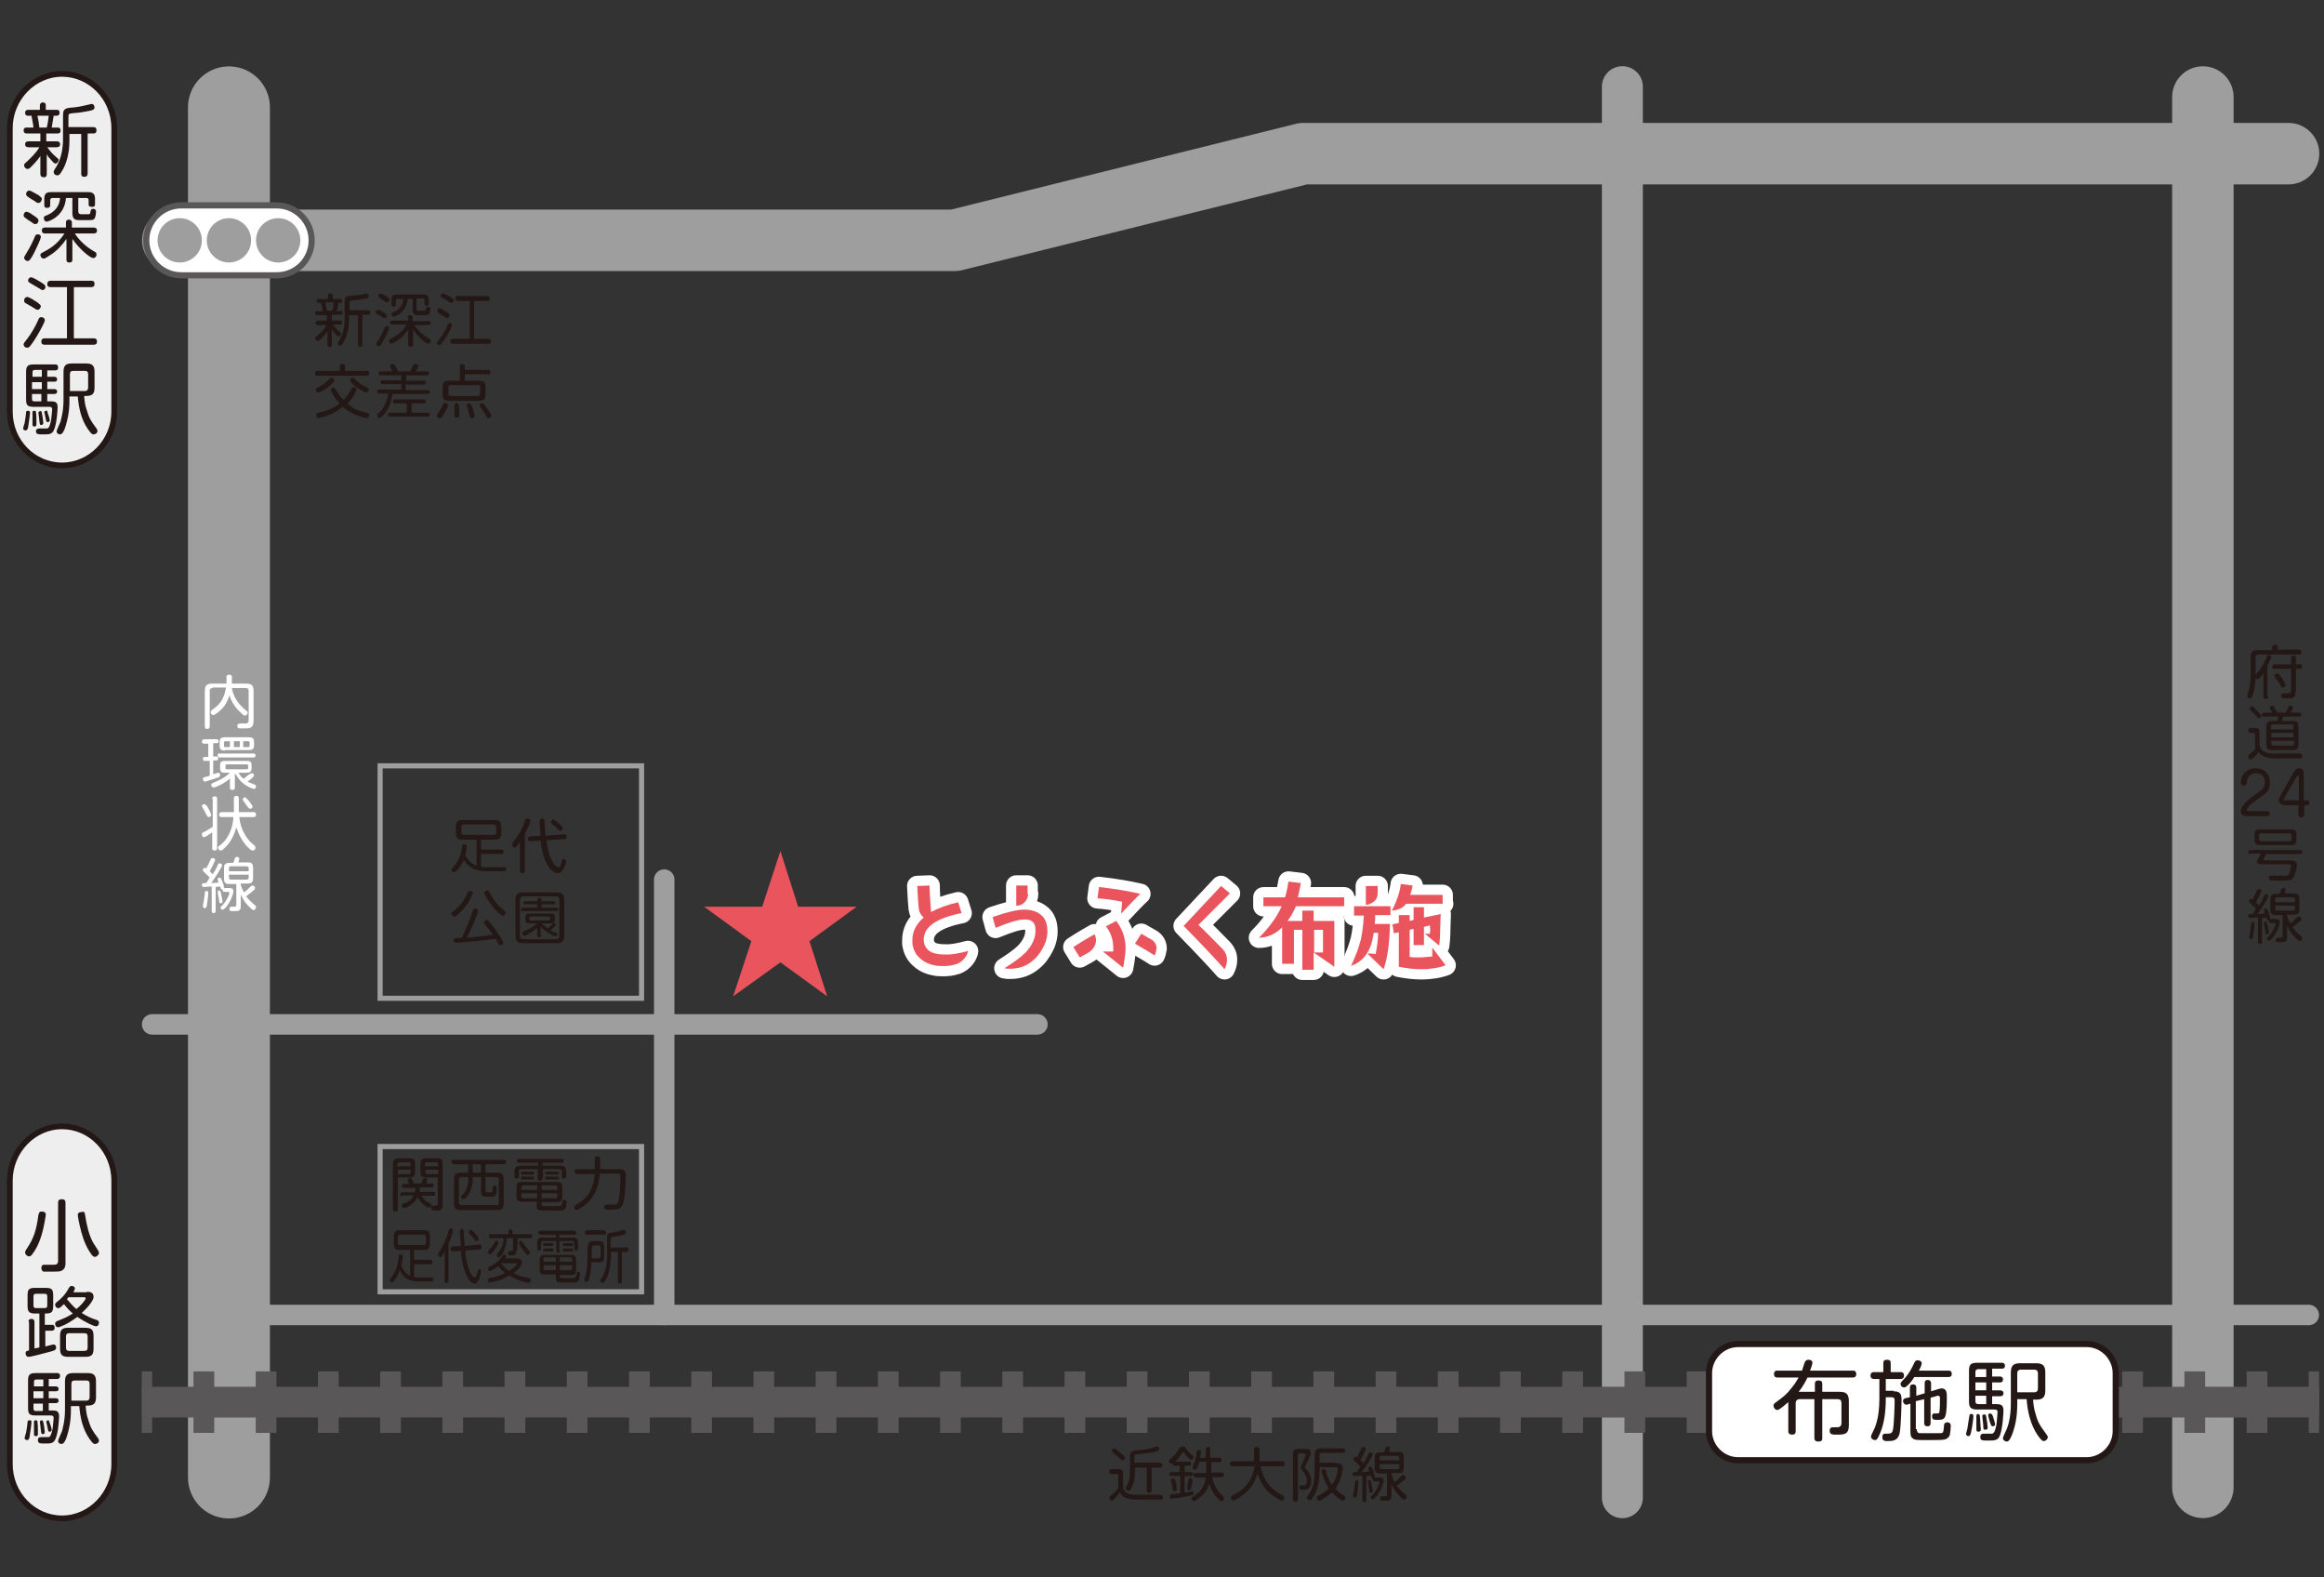 <?xml version="1.0" encoding="utf-8"?>
<!-- Generator: Adobe Illustrator 22.1.0, SVG Export Plug-In . SVG Version: 6.00 Build 0)  -->
<svg version="1.1" id="レイヤー_1" xmlns="http://www.w3.org/2000/svg" xmlns:xlink="http://www.w3.org/1999/xlink" x="0px"
	 y="0px" viewBox="0 0 472 320.2" style="enable-background:new 0 0 472 320.2;" xml:space="preserve">
<rect x="0" y="0" width="472" height="320.2" fill="#333333" stroke="none"/>
<g>
	<g>
		<rect x="77.2" y="232.8" style="fill:none;stroke:#9E9E9F;stroke-width:1.04;stroke-miterlimit:10;" width="53.1" height="29.5"/>
		<g>
			<path style="fill:#231815;" d="M80.8,245.5c0,0.1,0,0.5-0.5,0.5c-0.4,0-0.5-0.3-0.5-0.5v-9.2c0-0.8,0.3-1.1,1.1-1.1h2.3
				c0.8,0,1.1,0.3,1.1,1.1v1.7c0,0.8-0.3,1.1-1.1,1.1h-2.4V245.5z M83.4,236.8v-0.4c0-0.3-0.1-0.4-0.4-0.4h-1.9
				c-0.2,0-0.4,0.1-0.4,0.4v0.4H83.4z M80.8,238.4H83c0.3,0,0.4-0.1,0.4-0.4v-0.5h-2.6V238.4z M81.7,242.9c-0.1,0-0.4,0-0.4-0.4
				c0-0.3,0.2-0.4,0.4-0.4h2.6c0.1-0.4,0.1-0.6,0.1-0.9H82c-0.2,0-0.4-0.1-0.4-0.4c0-0.3,0.2-0.4,0.4-0.4h1.1c0-0.1-0.3-0.7-0.3-0.8
				c0-0.2,0.2-0.4,0.5-0.4c0.3,0,0.4,0.2,0.5,0.5c0,0.1,0.2,0.4,0.2,0.5c0,0.1,0,0.1-0.1,0.1h1.7c0-0.1,0.2-0.7,0.3-0.8
				c0-0.1,0.1-0.3,0.4-0.3c0.2,0,0.5,0.1,0.5,0.4c0,0.1-0.1,0.4-0.2,0.7h1.1c0.3,0,0.4,0.2,0.4,0.4c0,0.3-0.2,0.4-0.4,0.4h-2.4
				c0,0.4-0.1,0.6-0.1,0.9H88c0.1,0,0.4,0,0.4,0.4c0,0.4-0.3,0.4-0.4,0.4h-2.4c0.6,0.9,1.1,1.2,1.3,1.3c0.7,0.4,0.7,0.4,0.7,0.6
				c0,0.2-0.2,0.5-0.5,0.5c-0.2,0-1.4-0.5-2.3-2.1c-0.8,1.7-2.6,2.2-2.7,2.2c-0.4,0-0.5-0.4-0.5-0.5c0-0.3,0.2-0.3,0.3-0.4
				c1.5-0.5,1.8-1.1,2.1-1.7H81.7z M86.5,239.1c-0.8,0-1.1-0.3-1.1-1.1v-1.7c0-0.8,0.3-1.1,1.1-1.1h2.3c0.8,0,1.1,0.2,1.1,1.1v8.4
				c0,0.9-0.3,1.1-1.3,1.1c-0.3,0-0.6,0-0.8-0.1c-0.1-0.1-0.3-0.2-0.3-0.5c0-0.2,0-0.4,0.4-0.4c0.1,0,0.6,0,0.7,0
				c0.2,0,0.3-0.2,0.3-0.4v-5.3H86.5z M89,236.8v-0.4c0-0.2-0.1-0.4-0.4-0.4h-1.9c-0.3,0-0.4,0.1-0.4,0.4v0.4H89z M89,238.4v-0.9
				h-2.6v0.5c0,0.2,0.1,0.4,0.4,0.4H89z"/>
			<path style="fill:#231815;" d="M92.2,236.4c-0.1,0-0.5,0-0.5-0.5c0-0.4,0.3-0.4,0.5-0.4h10.1c0.2,0,0.5,0,0.5,0.4
				c0,0.3-0.1,0.5-0.5,0.5h-3.7v1.7h2.4c0.9,0,1.3,0.3,1.3,1.3v5c0,1-0.4,1.3-1.3,1.3h-7.5c-0.9,0-1.3-0.3-1.3-1.3v-5
				c0-1,0.4-1.3,1.3-1.3h1.6v-1.7H92.2z M95.1,239h-1.4c-0.4,0-0.5,0.2-0.5,0.5v4.7c0,0.4,0.2,0.5,0.5,0.5h7.1
				c0.3,0,0.5-0.1,0.5-0.5v-4.7c0-0.3-0.2-0.5-0.5-0.5h-2.2v2.7c0,0.4,0.2,0.4,0.5,0.4c0.2,0,0.6,0,0.7,0c0.2,0,0.3-0.3,0.3-0.8
				c0-0.4,0-0.6,0.4-0.6c0.4,0,0.4,0.3,0.4,0.5c0,0.1,0,1.1-0.2,1.4c-0.2,0.4-0.5,0.4-1.9,0.4c-0.9,0-1.1-0.3-1.1-1.1V239H96v0.4
				c0,1.5-0.4,2.3-0.6,2.7c-0.3,0.7-0.9,1.4-1.3,1.4c-0.3,0-0.5-0.3-0.5-0.5c0-0.2,0.1-0.2,0.2-0.3c0.5-0.4,1.3-1.3,1.3-3.3V239z
				 M97.7,236.4H96v1.7h1.7V236.4z"/>
			<path style="fill:#231815;" d="M110.1,239.3c0,0.1,0,0.5-0.4,0.5c-0.4,0-0.5-0.2-0.5-0.5v-1.9h-3.3c-0.4,0-0.5,0.2-0.5,0.5v0.9
				c0,0.1,0,0.5-0.4,0.5c-0.3,0-0.5-0.1-0.5-0.5V238c0-1,0.3-1.3,1.3-1.3h3.5v-0.6h-3.9c-0.1,0-0.4,0-0.4-0.4s0.3-0.4,0.4-0.4h8.7
				c0.1,0,0.4,0,0.4,0.4c0,0.4-0.3,0.4-0.4,0.4h-3.9v0.6h3.5c1,0,1.3,0.3,1.3,1.3v0.8c0,0.1,0,0.5-0.4,0.5c-0.4,0-0.5-0.1-0.5-0.5
				v-0.9c0-0.3-0.2-0.5-0.5-0.5h-3.3V239.3z M110,244.5c0,0.4,0.3,0.4,0.5,0.4c2.9,0,3,0,3.1,0c0.4,0,0.5-0.3,0.6-0.8
				c0-0.3,0.1-0.5,0.4-0.5c0.2,0,0.5,0.1,0.5,0.5c0,0.1-0.1,0.8-0.2,1.2c-0.2,0.5-0.7,0.5-1.6,0.5h-2.9c-1,0-1.4,0-1.4-1.1V244h-3
				c-0.8,0-1.1-0.3-1.1-1.1v-1.8c0-0.8,0.3-1.1,1.1-1.1h7.1c0.8,0,1.1,0.3,1.1,1.1v1.9c0,0.8-0.3,1.1-1.1,1.1H110V244.5z
				 M108.2,238.9c0.1,0,0.3,0,0.3,0.3c0,0.2-0.1,0.3-0.3,0.3h-2.1c-0.1,0-0.3,0-0.3-0.3c0-0.2,0.1-0.3,0.3-0.3H108.2z M108.2,237.9
				c0.1,0,0.3,0,0.3,0.3c0,0.2-0.2,0.3-0.3,0.3h-2.1c-0.1,0-0.3,0-0.3-0.3c0-0.2,0.1-0.3,0.3-0.3H108.2z M109.1,241.6v-0.9h-2.8
				c-0.2,0-0.4,0.1-0.4,0.4v0.5H109.1z M109.1,243.3v-1h-3.2v0.6c0,0.3,0.1,0.4,0.4,0.4H109.1z M110,241.6h3.2v-0.5
				c0-0.2-0.1-0.4-0.4-0.4H110V241.6z M110,242.3v1h2.8c0.2,0,0.4-0.1,0.4-0.4v-0.6H110z M113.2,237.9c0.1,0,0.3,0,0.3,0.3
				c0,0.2-0.1,0.3-0.3,0.3H111c-0.1,0-0.3,0-0.3-0.3c0-0.2,0.1-0.3,0.3-0.3H113.2z M113.2,238.9c0.2,0,0.3,0.1,0.3,0.3
				c0,0.2-0.1,0.3-0.3,0.3H111c-0.1,0-0.3,0-0.3-0.3c0-0.2,0.1-0.3,0.3-0.3H113.2z"/>
			<path style="fill:#231815;" d="M117.2,238.4c-0.1,0-0.5,0-0.5-0.5c0-0.4,0.2-0.5,0.5-0.5h3.6c0-0.3,0-1.9,0-2.2
				c0-0.3,0.3-0.4,0.5-0.4c0.5,0,0.6,0.3,0.6,0.6c0,0.6,0,1.3,0,2h3.7c0.7,0,1.5,0,1.5,1.3c0,0.6-0.1,4.3-0.5,5.5
				c-0.3,1.3-1.2,1.4-2.3,1.4c-0.2,0-0.9,0-1.2,0c-0.4,0-0.4-0.5-0.4-0.5c0-0.5,0.4-0.5,0.7-0.5c0.2,0,1,0,1.2,0
				c0.8,0,1-0.2,1.2-1.7c0.2-1.8,0.2-3.9,0.2-4c0-0.6-0.2-0.6-0.7-0.6h-3.5c-0.1,1.5-0.4,3.5-1.9,5.3c-1,1.2-2.5,2.1-2.8,2.1
				c-0.3,0-0.5-0.3-0.5-0.6c0-0.2,0.2-0.3,0.3-0.4c1-0.6,2.3-1.4,3.1-3.1c0.3-0.6,0.6-1.5,0.8-3.2H117.2z"/>
			<path style="fill:#231815;" d="M87.6,259.3c0.1,0,0.4,0,0.4,0.4c0,0.5-0.3,0.5-0.4,0.5H85c-1.4,0-2.9-0.3-3.8-2.3
				c-0.2,0.7-0.6,1.5-1.3,2.3c-0.1,0.2-0.2,0.2-0.3,0.2c-0.2,0-0.4-0.3-0.4-0.5c0-0.2,0.1-0.3,0.2-0.4c0.5-0.7,1.2-1.6,1.5-3.8
				c0-0.1,0.1-0.6,0.1-0.7c0-0.1,0.1-0.3,0.4-0.3c0,0,0.2,0,0.3,0.2c0.1,0.1,0.1,0.2,0.1,0.3c0,0.2-0.1,1-0.3,1.7
				c0.3,0.8,0.8,1.7,1.8,2.2v-5.3H81c-0.7,0-1-0.3-1-1.3v-1.4c0-0.9,0.3-1.3,1-1.3h5.3c0.7,0,1,0.3,1,1.3v1.4c0,0.9-0.3,1.3-1,1.3
				h-2.2v2h3.3c0.1,0,0.4,0,0.4,0.5c0,0.4-0.2,0.4-0.4,0.4h-3.3v2.6c0.3,0,0.5,0.1,0.8,0.1H87.6z M86.5,251.2c0-0.3-0.1-0.5-0.4-0.5
				h-4.9c-0.3,0-0.4,0.2-0.4,0.5v1.1c0,0.4,0.1,0.5,0.4,0.5h4.9c0.3,0,0.4-0.2,0.4-0.5V251.2z"/>
			<path style="fill:#231815;" d="M91.1,260c0,0.1,0,0.5-0.4,0.5c-0.3,0-0.4-0.1-0.4-0.5v-5.8c-0.3,0.5-0.5,0.8-0.6,0.9
				c-0.1,0.1-0.2,0.2-0.3,0.2c-0.2,0-0.4-0.3-0.4-0.6c0-0.2,0-0.3,0.2-0.5c1-1.6,1.5-2.8,1.9-4.3c0.1-0.3,0.2-0.5,0.4-0.5
				c0.1,0,0.5,0.1,0.5,0.5c0,0.3-0.3,1.3-0.9,2.6V260z M97.4,252.7c0.1,0,0.2,0,0.3,0.1c0.1,0.1,0.1,0.2,0.1,0.4
				c0,0.4-0.2,0.5-0.4,0.5l-2.9,0.2c0.3,4.1,1.5,5.5,1.9,5.5c0.3,0,0.5-0.8,0.5-0.8c0.2-0.8,0.2-0.9,0.4-0.9c0.2,0,0.4,0.2,0.4,0.5
				c0,0.2-0.2,1.2-0.5,1.7c-0.2,0.4-0.4,0.7-0.8,0.7c-1.4,0-2.6-3.3-2.8-6.6l-1.7,0.1c-0.1,0-0.4,0-0.4-0.5c0-0.3,0.1-0.4,0.4-0.5
				l1.7-0.1c0-0.4-0.1-2-0.2-2.3c0-0.3,0-0.6,0-0.6c0-0.1,0-0.6,0.4-0.6c0.4,0,0.4,0.4,0.4,0.6c0,0.6,0,0.8,0.2,2.9L97.4,252.7z
				 M96.7,250.7c0.2,0.2,0.5,0.5,0.5,0.8c0,0.3-0.2,0.5-0.4,0.5c-0.2,0-0.2,0-0.5-0.4c-0.2-0.3-0.6-0.7-0.9-1
				c-0.1-0.1-0.2-0.2-0.2-0.4c0-0.2,0.2-0.5,0.4-0.5C95.9,249.7,96.5,250.4,96.7,250.7z"/>
			<path style="fill:#231815;" d="M104.9,253.8c0,1.1-0.4,1.1-1.2,1.1c-0.2,0-0.5,0-0.5-0.5c0-0.1,0-0.4,0.3-0.4c0.1,0,0.4,0,0.4,0
				c0.1,0,0.3-0.1,0.3-0.4v-2.2h-1.3c0,1.4-0.4,2.4-0.8,3.1c-0.2,0.3-0.5,0.8-0.8,0.8c-0.2,0-0.4-0.2-0.4-0.5c0-0.2,0.1-0.2,0.2-0.4
				c0.5-0.6,0.7-0.9,1-1.7c0.2-0.6,0.2-1.1,0.2-1.3h-2.6c-0.1,0-0.4,0-0.4-0.4c0-0.4,0.3-0.4,0.4-0.4h3.6v-0.6
				c0-0.3,0.1-0.4,0.4-0.4c0.3,0,0.4,0.2,0.4,0.4v0.6h3.6c0.1,0,0.4,0,0.4,0.4c0,0.4-0.3,0.4-0.4,0.4h-2.6V253.8z M105.2,255.6
				c0.3,0,0.4,0,0.5,0.1c0.1,0.1,0.3,0.3,0.3,0.6c0,0.4-0.2,0.7-0.5,1.1c-0.1,0.2-0.5,0.6-1.2,1.1c1,0.5,1.9,0.8,3.1,1
				c0.2,0,0.4,0.1,0.4,0.4c0,0.1,0,0.6-0.4,0.6c-0.3,0-2.2-0.4-3.9-1.5c-1.9,1.1-3.8,1.4-4,1.4c-0.4,0-0.4-0.4-0.4-0.5
				c0-0.4,0.2-0.4,0.4-0.4c1.1-0.2,2.1-0.5,3.1-1c-0.5-0.4-1-0.9-1.4-1.4c-0.7,0.5-1.5,1-1.7,1c-0.2,0-0.4-0.3-0.4-0.5
				c0-0.2,0.1-0.3,0.3-0.4c0.9-0.5,1.3-0.7,1.9-1.3c0.2-0.2,0.9-1,0.9-1.1c0.1,0,0.1-0.1,0.2-0.1c0.2,0,0.4,0.2,0.4,0.4
				c0,0.2-0.1,0.3-0.2,0.4H105.2z M100.2,254.1c-0.4,0.5-0.5,0.6-0.7,0.6c-0.2,0-0.4-0.2-0.4-0.5c0-0.2,0-0.2,0.5-0.7
				c0.2-0.2,0.6-0.7,0.9-1.3c0.1-0.2,0.1-0.3,0.3-0.3c0.2,0,0.4,0.2,0.4,0.4C101.2,252.7,100.6,253.7,100.2,254.1z M102,256.4
				c-0.1,0.1-0.1,0.1-0.2,0.2c0.6,0.7,1.1,1.1,1.6,1.5c0.7-0.5,1.6-1.3,1.6-1.5c0-0.1-0.1-0.1-0.2-0.1H102z M106.3,252.5
				c0.4,0.6,0.8,1.1,1.2,1.5c0,0,0.1,0.2,0.1,0.3c0,0.3-0.2,0.5-0.4,0.5c-0.1,0-0.2,0-0.5-0.4c-0.6-0.7-1.3-1.7-1.3-2
				c0-0.2,0.1-0.4,0.4-0.4C106,252,106,252.1,106.3,252.5z"/>
			<path style="fill:#231815;" d="M113.7,253.9c0,0.1,0,0.5-0.3,0.5c-0.3,0-0.4-0.2-0.4-0.5v-1.9h-2.7c-0.3,0-0.4,0.2-0.4,0.5v0.9
				c0,0.1,0,0.5-0.4,0.5c-0.3,0-0.4-0.1-0.4-0.5v-0.8c0-1,0.2-1.3,1-1.3h2.8v-0.6h-3.1c-0.1,0-0.4,0-0.4-0.4s0.3-0.4,0.4-0.4h6.9
				c0.1,0,0.3,0,0.3,0.4c0,0.4-0.2,0.4-0.3,0.4h-3.1v0.6h2.8c0.8,0,1,0.3,1,1.3v0.8c0,0.1,0,0.5-0.4,0.5c-0.3,0-0.4-0.1-0.4-0.5
				v-0.9c0-0.3-0.1-0.5-0.4-0.5h-2.6V253.9z M113.7,259.1c0,0.4,0.2,0.4,0.4,0.4c2.3,0,2.4,0,2.5,0c0.3,0,0.4-0.3,0.5-0.8
				c0-0.3,0.1-0.5,0.3-0.5c0.1,0,0.4,0.1,0.4,0.5c0,0.1-0.1,0.8-0.2,1.2c-0.2,0.5-0.6,0.5-1.2,0.5H114c-0.8,0-1.1,0-1.1-1.1v-0.5
				h-2.4c-0.6,0-0.9-0.3-0.9-1.1v-1.8c0-0.8,0.3-1.1,0.9-1.1h5.6c0.6,0,0.9,0.3,0.9,1.1v1.9c0,0.8-0.2,1.1-0.9,1.1h-2.5V259.1z
				 M112.2,253.5c0.1,0,0.2,0,0.2,0.3c0,0.2-0.1,0.3-0.2,0.3h-1.7c-0.1,0-0.2,0-0.2-0.3c0-0.2,0.1-0.3,0.2-0.3H112.2z M112.2,252.4
				c0,0,0.2,0,0.2,0.3c0,0.2-0.1,0.3-0.2,0.3h-1.7c-0.1,0-0.2,0-0.2-0.3c0-0.2,0.1-0.3,0.2-0.3H112.2z M112.9,256.2v-0.9h-2.2
				c-0.2,0-0.3,0.1-0.3,0.4v0.5H112.9z M112.9,257.9v-1h-2.5v0.6c0,0.3,0.1,0.4,0.3,0.4H112.9z M113.7,256.2h2.5v-0.5
				c0-0.2-0.1-0.4-0.3-0.4h-2.2V256.2z M113.7,256.9v1h2.2c0.2,0,0.3-0.1,0.3-0.4v-0.6H113.7z M116.2,252.4c0.1,0,0.2,0,0.2,0.3
				c0,0.2-0.1,0.3-0.2,0.3h-1.7c-0.1,0-0.2,0-0.2-0.3c0-0.2,0.1-0.3,0.2-0.3H116.2z M116.2,253.5c0.1,0,0.2,0.1,0.2,0.3
				c0,0.2-0.1,0.3-0.2,0.3h-1.7c-0.1,0-0.2,0-0.2-0.3c0-0.2,0.1-0.3,0.2-0.3H116.2z"/>
			<path style="fill:#231815;" d="M119.4,253.3c0-1,0.2-1.3,1-1.3h1.3c0.8,0,1,0.3,1,1.3v1.7c0,1-0.2,1.3-1,1.3h-1.6
				c-0.1,1.9-0.3,3-0.5,3.4c-0.1,0.4-0.2,0.6-0.5,0.6c-0.2,0-0.4-0.1-0.4-0.5c0-0.1,0-0.2,0.1-0.4c0.4-1.1,0.5-2.5,0.5-3.5V253.3z
				 M122.7,249.9c0.1,0,0.4,0,0.4,0.4c0,0.4-0.3,0.4-0.4,0.4h-3.5c-0.1,0-0.4,0-0.4-0.4s0.3-0.5,0.4-0.5H122.7z M120.2,255.5h1.4
				c0.3,0,0.4-0.1,0.4-0.5v-1.6c0-0.4-0.1-0.5-0.4-0.5h-1c-0.3,0-0.4,0.2-0.4,0.5V255.5z M127.2,253.2c0.1,0,0.4,0,0.4,0.5
				c0,0.3-0.1,0.5-0.4,0.5h-0.9v5.9c0,0.1,0,0.5-0.4,0.5c-0.3,0-0.4-0.1-0.4-0.5v-5.9h-1.4v0.3c0,1.6-0.2,3.2-0.7,4.6
				c-0.2,0.4-0.6,1.4-1,1.4c-0.2,0-0.5-0.2-0.5-0.5c0-0.2,0.1-0.3,0.2-0.4c1.2-1.6,1.2-4,1.2-5.1v-3c0-1.1,0.1-1.1,1.4-1.3
				c0.4-0.1,1.1-0.2,1.3-0.3c0.1,0,0.6-0.2,0.7-0.2c0.2,0,0.4,0.3,0.4,0.5c0,0.3-0.1,0.5-1.7,0.8c-0.2,0-0.9,0.2-1.1,0.2
				c-0.2,0.1-0.3,0.2-0.3,0.6v1.5H127.2z"/>
		</g>
	</g>
	<g>
		<rect x="77.2" y="155.5" style="fill:none;stroke:#9E9E9F;stroke-width:1.04;stroke-miterlimit:10;" width="53.1" height="47.2"/>
		<g>
			<path style="fill:#231815;" d="M102.3,176c0.1,0,0.5,0,0.5,0.4c0,0.5-0.3,0.5-0.5,0.5h-3.3c-1.7,0-3.6-0.3-4.8-2.3
				c-0.3,0.7-0.7,1.5-1.6,2.3c-0.2,0.2-0.3,0.2-0.4,0.2c-0.2,0-0.5-0.3-0.5-0.5c0-0.2,0.1-0.3,0.2-0.4c0.7-0.7,1.5-1.6,1.9-3.8
				c0-0.1,0.1-0.6,0.1-0.7c0-0.1,0.1-0.3,0.4-0.3c0,0,0.3,0,0.4,0.2c0.1,0.1,0.1,0.2,0.1,0.3c0,0.2-0.1,1-0.3,1.7
				c0.4,0.8,1,1.7,2.3,2.2v-5.3h-2.9c-0.9,0-1.3-0.3-1.3-1.3v-1.4c0-0.9,0.3-1.3,1.3-1.3h6.6c0.9,0,1.3,0.3,1.3,1.3v1.4
				c0,0.9-0.3,1.3-1.3,1.3h-2.8v2h4.1c0.1,0,0.5,0,0.5,0.5c0,0.4-0.3,0.4-0.5,0.4h-4.1v2.6c0.3,0,0.7,0.1,1,0.1H102.3z M100.8,167.9
				c0-0.3-0.2-0.5-0.5-0.5h-6.1c-0.4,0-0.5,0.2-0.5,0.5v1.1c0,0.4,0.2,0.5,0.5,0.5h6.1c0.4,0,0.5-0.2,0.5-0.5V167.9z"/>
			<path style="fill:#231815;" d="M106.6,176.8c0,0.1,0,0.5-0.5,0.5c-0.4,0-0.5-0.1-0.5-0.5v-5.8c-0.3,0.5-0.6,0.8-0.7,0.9
				c-0.1,0.1-0.2,0.2-0.4,0.2c-0.3,0-0.5-0.3-0.5-0.6c0-0.2,0.1-0.3,0.2-0.5c1.3-1.6,1.9-2.8,2.4-4.3c0.1-0.3,0.2-0.5,0.5-0.5
				c0.2,0,0.6,0.1,0.6,0.5c0,0.3-0.4,1.3-1.1,2.6V176.8z M114.5,169.4c0.2,0,0.3,0,0.4,0.1c0.1,0.1,0.2,0.2,0.2,0.4
				c0,0.4-0.3,0.5-0.5,0.5l-3.6,0.2c0.4,4.1,1.9,5.5,2.4,5.5c0.4,0,0.6-0.8,0.6-0.8c0.2-0.8,0.2-0.9,0.5-0.9c0.2,0,0.5,0.2,0.5,0.5
				c0,0.2-0.3,1.2-0.7,1.7c-0.2,0.4-0.5,0.7-1,0.7c-1.8,0-3.2-3.3-3.5-6.6l-2.1,0.1c-0.1,0-0.5,0-0.5-0.5c0-0.3,0.2-0.4,0.5-0.5
				l2.1-0.1c0-0.4-0.2-2-0.2-2.3c0-0.3,0-0.6,0-0.6c0-0.1,0-0.6,0.5-0.6c0.5,0,0.5,0.4,0.5,0.6c0,0.6,0,0.8,0.2,2.9L114.5,169.4z
				 M113.7,167.4c0.3,0.2,0.6,0.5,0.6,0.8c0,0.3-0.3,0.5-0.5,0.5c-0.2,0-0.2,0-0.6-0.4c-0.2-0.3-0.7-0.7-1.1-1
				c-0.1-0.1-0.2-0.2-0.2-0.4c0-0.2,0.2-0.5,0.5-0.5S113.3,167.1,113.7,167.4z"/>
			<path style="fill:#231815;" d="M95.1,183.3c-0.4,0.6-1.3,1.8-2.4,2.6c-0.2,0.2-0.3,0.2-0.4,0.2c-0.3,0-0.6-0.3-0.6-0.6
				c0-0.2,0.1-0.3,0.3-0.4c1.3-1,2-1.8,3-3.8c0.1-0.3,0.2-0.4,0.4-0.4c0.3,0,0.6,0.2,0.6,0.4C96,181.6,95.3,182.8,95.1,183.3z
				 M96.6,191.1c0,0-3.4,0.3-4,0.3c-0.1,0-0.5,0-0.5-0.5c0-0.2,0.1-0.4,0.4-0.4c0.1,0,1.1-0.1,1.3-0.1c0.4-0.7,0.7-1.5,1-2.2
				c0.6-1.4,0.9-2.2,1.2-3.2c0.1-0.3,0.2-0.5,0.5-0.5c0.2,0,0.6,0.1,0.6,0.5c0,0.3-1.3,3.6-2.3,5.4c0.9-0.1,1.5-0.1,3-0.3
				c0.9-0.1,0.9-0.1,2.3-0.3c-0.5-0.7-0.7-1-1.6-2.1c-0.1-0.2-0.2-0.3-0.2-0.4c0-0.3,0.3-0.5,0.6-0.5c0.2,0,0.3,0.1,0.4,0.3
				c1,1.2,1.5,1.8,2.2,3c0.2,0.3,0.7,1,0.7,1.3c0,0.4-0.4,0.5-0.6,0.5c-0.2,0-0.3-0.1-0.3-0.2c-0.1-0.1-0.5-0.9-0.6-1.1
				C99.2,190.8,98.5,190.9,96.6,191.1z M99,180.8c0.2,0,0.3,0.1,0.4,0.3c1,2,1.9,2.8,2.2,3.1c0.2,0.1,1,0.9,1,0.9
				c0.1,0.1,0.1,0.2,0.1,0.2c0,0.3-0.2,0.6-0.6,0.6c-0.2,0-0.5-0.2-0.9-0.6c-1.7-1.6-2.9-3.8-2.9-4.2
				C98.5,181.1,98.7,180.8,99,180.8z"/>
			<path style="fill:#231815;" d="M114.6,190c0,1.1-0.4,1.5-1.5,1.5h-6.9c-1.1,0-1.5-0.4-1.5-1.5v-7.3c0-1.1,0.4-1.5,1.5-1.5h6.9
				c1.1,0,1.5,0.4,1.5,1.5V190z M113.6,182.7c0-0.4-0.2-0.7-0.7-0.7h-6.6c-0.5,0-0.7,0.3-0.7,0.7v7.3c0,0.4,0.2,0.7,0.7,0.7h6.6
				c0.5,0,0.7-0.2,0.7-0.7V182.7z M110.1,184.3h2.9c0.1,0,0.4,0,0.4,0.3c0,0.2-0.1,0.4-0.4,0.4h-6.8c-0.1,0-0.4,0-0.4-0.3
				c0-0.3,0.2-0.4,0.4-0.4h2.9v-0.7h-2.4c-0.1,0-0.4,0-0.4-0.3c0-0.3,0.2-0.3,0.4-0.3h2.4v-0.3c0-0.3,0.1-0.4,0.4-0.4
				c0.2,0,0.5,0.1,0.5,0.4v0.3h2.4c0.1,0,0.4,0,0.4,0.3c0,0.3-0.2,0.3-0.4,0.3h-2.4V184.3z M109.9,189.9c0,0.1,0,0.4-0.4,0.4
				c-0.4,0-0.4-0.3-0.4-0.4v-1.5c-0.8,0.7-2.3,1.6-2.6,1.6c-0.2,0-0.4-0.2-0.4-0.5c0-0.2,0.1-0.3,0.3-0.4c1.5-0.6,2.2-1.2,2.7-1.6
				h-1.5c-0.6,0-0.9-0.1-0.9-0.8v-0.4c0-0.7,0.3-0.8,0.9-0.8h4.2c0.6,0,0.9,0.1,0.9,0.8v0.4c0,0.7-0.3,0.8-0.9,0.8H110
				c0.4,0.4,0.7,0.6,1.2,1c0.5-0.3,0.8-0.7,1-0.9c0.1-0.1,0.2-0.2,0.3-0.2c0.2,0,0.4,0.2,0.4,0.4c0,0.1-0.1,0.2-0.2,0.3
				c-0.2,0.2-0.6,0.5-0.9,0.8c0.3,0.2,0.8,0.4,1.1,0.5c0.2,0.1,0.3,0.1,0.3,0.3c0,0.1-0.1,0.4-0.4,0.4c-0.3,0-1.9-0.8-3-1.9V189.9z
				 M111.7,186.4c0-0.2-0.1-0.3-0.3-0.3h-3.6c-0.2,0-0.3,0.1-0.3,0.3v0.2c0,0.2,0.1,0.3,0.3,0.3h3.6c0.2,0,0.3-0.1,0.3-0.3V186.4z"
				/>
		</g>
	</g>
	
		<line style="fill:none;stroke:#9E9E9F;stroke-width:12.48;stroke-linecap:round;stroke-miterlimit:10;" x1="447.4" y1="19.7" x2="447.4" y2="302"/>
	
		<line style="fill:none;stroke:#9E9E9F;stroke-width:8.32;stroke-linecap:round;stroke-miterlimit:10;" x1="329.5" y1="17.6" x2="329.5" y2="304.1"/>
	<g>
		<path style="fill:#231815;" d="M235.7,303.6c0.2,0,0.5,0,0.5,0.4c0,0.5-0.4,0.5-0.5,0.5h-4.8c-2.6,0-3.1-0.8-3.4-1.5
			c-0.5,0.6-0.9,1-1.1,1.3c-0.4,0.4-0.5,0.4-0.6,0.4c-0.3,0-0.5-0.3-0.5-0.6c0-0.2,0.1-0.3,0.3-0.4c0.8-0.7,0.9-0.8,1.5-1.5v-2.5
			c0-0.1,0-0.4-0.4-0.4h-0.9c-0.1,0-0.5,0-0.5-0.5c0-0.5,0.3-0.5,0.5-0.5h1.2c0.9,0,1.1,0.2,1.1,1.1v2.3c0,1,0.5,1.8,2.7,1.8H235.7z
			 M227.1,294.6c0.4,0.3,0.8,0.7,1.2,1c0.1,0.1,0.2,0.3,0.2,0.4c0,0.2-0.2,0.5-0.5,0.5c-0.2,0-0.2,0-0.5-0.3
			c-0.4-0.4-0.5-0.5-1.4-1.2c-0.2-0.2-0.3-0.3-0.3-0.4c0-0.3,0.3-0.5,0.5-0.5C226.2,294,226.4,294,227.1,294.6z M235.6,297.1
			c0.2,0,0.5,0,0.5,0.4c0,0.3-0.2,0.5-0.5,0.5h-1.7v4.6c0,0.1,0,0.5-0.5,0.5c-0.4,0-0.5-0.1-0.5-0.5V298h-2.4v0.5
			c0,1.2-0.1,2.5-0.7,3.6c-0.2,0.5-0.4,0.6-0.6,0.6c-0.2,0-0.6-0.2-0.6-0.5c0-0.1,0-0.2,0.1-0.3c0.7-1,0.8-2.2,0.8-3.5V296
			c0-0.8,0-1.3,1.2-1.5c1.5-0.1,1.9-0.2,2.9-0.4c0.2,0,1.3-0.4,1.4-0.4c0.3,0,0.4,0.3,0.4,0.5c0,0.3,0,0.5-2,0.8
			c-0.9,0.1-1.5,0.2-2.5,0.3c-0.5,0-0.5,0.2-0.5,0.7v1H235.6z"/>
		<path style="fill:#231815;" d="M241.5,296.8c0.2,0,0.4,0,0.4,0.4c0,0.3-0.2,0.4-0.4,0.4h-0.9v1.3h1.3c0.1,0,0.4,0,0.4,0.4
			c0,0.4-0.3,0.4-0.4,0.4h-1.3v3.4c0.2,0,1.4-0.3,1.5-0.3c0.2,0,0.3,0.2,0.3,0.4c0,0.4-0.2,0.4-0.7,0.5c-1.3,0.3-3.4,0.6-3.7,0.6
			c-0.4,0-0.4-0.4-0.4-0.5c0-0.3,0.3-0.4,0.3-0.4c0.1,0,1.5-0.2,1.8-0.2v-3.5H238c-0.1,0-0.5,0-0.5-0.4c0-0.4,0.3-0.4,0.5-0.4h1.6
			v-1.3h-0.9c-0.3,0-0.6,0-0.5-0.5c-0.1,0.1-0.2,0.1-0.3,0.1c-0.3,0-0.5-0.3-0.5-0.5c0-0.2,0.1-0.3,0.7-0.8c0.6-0.5,0.9-1,1.4-1.8
			c0.2-0.3,0.3-0.4,0.7-0.4c0.4,0,0.5,0.1,0.7,0.4c0.5,0.7,0.6,0.8,1.3,1.4c0.1,0.1,0.2,0.2,0.2,0.4c0,0.2-0.2,0.5-0.4,0.5
			c-0.4,0-1.2-1-1.5-1.4c-0.1-0.1-0.2-0.2-0.2-0.2c-0.1,0-0.1,0-0.2,0.2c-0.3,0.5-0.7,1.1-1.4,1.8c0.1,0,0.1,0,0.2,0H241.5z
			 M238.8,300.9c0.2,0.7,0.2,1.4,0.2,1.5c0,0.4-0.4,0.4-0.5,0.4c-0.3,0-0.3-0.1-0.4-0.8c0-0.1-0.1-0.7-0.2-0.9
			c0-0.2-0.1-0.4-0.1-0.5c0-0.3,0.2-0.4,0.4-0.4C238.6,300.2,238.6,300.3,238.8,300.9z M242.2,300.6c0,0.1-0.1,1-0.3,1.5
			c-0.1,0.4-0.1,0.5-0.4,0.5c-0.1,0-0.4,0-0.4-0.4c0,0,0.2-1.2,0.2-1.5c0.1-0.4,0.1-0.6,0.4-0.6
			C241.8,300.2,242.2,300.2,242.2,300.6z M245,296.8h-1.4c-0.1,0.5-0.3,0.9-0.5,1.3c-0.1,0.2-0.2,0.3-0.4,0.3s-0.5-0.1-0.5-0.4
			c0-0.1,0.1-0.2,0.2-0.6c0.3-0.7,0.5-1.4,0.6-2.2c0.1-0.7,0.2-0.8,0.5-0.8c0.3,0,0.4,0.2,0.4,0.4c0,0.3-0.1,1-0.2,1.2h1.2v-1.7
			c0-0.4,0.2-0.5,0.5-0.5c0.4,0,0.4,0.4,0.4,0.5v1.7h1.8c0.1,0,0.5,0,0.5,0.5c0,0.4-0.3,0.4-0.5,0.4H246v1.7c0,0.2,0,0.3,0,0.4h2.1
			c0.1,0,0.5,0,0.5,0.5c0,0.4-0.4,0.4-0.5,0.4h-1.9c0.1,0.7,0.6,2.5,2.2,3.9c0.2,0.1,0.2,0.2,0.2,0.4c0,0.2-0.1,0.6-0.5,0.6
			c-0.3,0-0.8-0.6-1.1-0.9c-0.9-1.1-1.2-2-1.4-2.6c-0.3,0.9-0.7,1.7-1.4,2.3c-0.5,0.5-1.4,1.2-1.7,1.2c-0.2,0-0.5-0.2-0.5-0.5
			c0-0.3,0.2-0.4,0.3-0.4c1.5-1,2.3-1.9,2.6-3.9h-2c-0.1,0-0.5,0-0.5-0.5c0-0.4,0.4-0.4,0.5-0.4h2.1c0-0.1,0-0.2,0-0.4V296.8z"/>
		<path style="fill:#231815;" d="M250.3,297.7c-0.1,0-0.5,0-0.5-0.5c0-0.4,0.3-0.5,0.5-0.5h4.4v-2.4c0-0.1,0-0.5,0.5-0.5
			c0.4,0,0.6,0.1,0.6,0.5v2.4h4.6c0.1,0,0.5,0,0.5,0.5c0,0.4-0.3,0.5-0.5,0.5H256c0.5,2,1.2,4.2,4.4,5.9c0.2,0.1,0.4,0.2,0.4,0.5
			c0,0.3-0.2,0.6-0.5,0.6c-0.3,0-1.5-0.8-2.4-1.5c-1.6-1.4-2.1-2.9-2.5-4c-0.4,1.4-1.2,2.8-2.4,3.9c-0.9,0.8-2.2,1.6-2.5,1.6
			c-0.3,0-0.5-0.3-0.5-0.6c0-0.3,0.1-0.4,0.4-0.5c3.3-1.6,4.1-4,4.4-5.9H250.3z"/>
		<path style="fill:#231815;" d="M262.6,295.3c0-0.9,0.3-1.1,1.1-1.1h1.4c0.5,0,1.1,0,1.1,0.8c0,0.5-0.2,0.9-1,2.5
			c-0.1,0.2-0.2,0.3-0.2,0.4c0,0.1,0,0.2,0.5,0.6c0,0,0.8,0.9,0.8,2.2c0,0.3,0,1-0.5,1.5c-0.3,0.3-0.6,0.3-1.3,0.3
			c-0.3,0-0.6,0-0.6-0.5c0-0.2,0-0.4,0.2-0.4h0.6c0.3,0,0.7,0,0.7-1c0-0.7-0.3-1.3-0.8-1.9c-0.4-0.4-0.4-0.5-0.4-0.7
			c0-0.2,0-0.3,0.4-1.1c0.1-0.3,0.6-1.3,0.6-1.6c0-0.2-0.2-0.2-0.4-0.2H264c-0.2,0-0.4,0.1-0.4,0.4v8.9c0,0.2-0.1,0.5-0.5,0.5
			c-0.4,0-0.5-0.3-0.5-0.5V295.3z M271.3,297.1c0.7,0,1.4,0,1.4,1c0,0.3-0.2,2.4-1.5,4.2c0.3,0.3,0.9,0.9,1.8,1.4
			c0.1,0.1,0.3,0.2,0.3,0.4c0,0.2-0.2,0.6-0.5,0.6c-0.2,0-1.1-0.4-2.3-1.7c-0.9,0.9-2.3,1.7-2.6,1.7c-0.2,0-0.5-0.2-0.5-0.6
			c0-0.2,0.2-0.3,0.3-0.4c0.7-0.3,1.5-0.8,2.2-1.5c-0.3-0.5-0.7-1.1-1.1-2.1c-0.1-0.4-0.4-1.2-0.4-1.4c0-0.3,0.3-0.4,0.5-0.4
			c0.3,0,0.4,0.2,0.4,0.4c0.2,0.9,0.5,1.7,1.2,2.8c1.1-1.5,1.2-3.1,1.2-3.2c0-0.4-0.3-0.4-0.6-0.4H268v0.7c0,3.6-1.1,5.1-1.6,5.8
			c-0.1,0.2-0.2,0.2-0.4,0.2c-0.2,0-0.6-0.2-0.6-0.5c0-0.1,0-0.2,0.1-0.2c0.2-0.3,0.5-0.7,0.6-0.9c0.7-1.1,0.9-2.9,0.9-4.3v-3.3
			c0-1,0.4-1.3,1.3-1.3h4.4c0.3,0,0.5,0.1,0.5,0.5c0,0.4-0.4,0.4-0.5,0.4h-4.2c-0.4,0-0.5,0.2-0.5,0.5v1.5H271.3z"/>
		<path style="fill:#231815;" d="M276.5,299.6c-1.2,0.1-1.2,0.1-1.4,0.1c-0.4,0-0.4-0.4-0.4-0.4c0-0.4,0.2-0.4,0.9-0.4
			c0.1-0.1,0.4-0.7,0.5-0.8c0-0.1,0.1-0.2,0.2-0.3c-0.2-0.2-0.3-0.3-0.9-0.9c-0.5-0.4-0.5-0.5-0.5-0.7c0-0.2,0.2-0.4,0.4-0.4
			c0.1,0,0.2,0.1,0.3,0.1c0.3-0.5,0.6-1.2,0.8-1.6c0.1-0.3,0.2-0.5,0.5-0.5c0.1,0,0.5,0.1,0.5,0.4c0,0.2-0.9,2-1.1,2.3
			c0.2,0.2,0.4,0.4,0.6,0.6c0.1-0.2,0.3-0.4,0.5-0.8c0.1-0.1,0.4-0.8,0.5-1c0.1-0.3,0.2-0.4,0.4-0.4c0.2,0,0.5,0.1,0.5,0.4
			c0,0.2-0.4,0.8-0.5,1c-0.5,0.9-1.1,1.7-1.7,2.6c0.4,0,1.2-0.1,1.5-0.1c0-0.1-0.1-0.1-0.1-0.2c0-0.1-0.1-0.4-0.1-0.5
			c0-0.2,0.2-0.3,0.4-0.3c0.2,0,0.3,0.2,0.4,0.4c0.2,0.4,0.5,1.3,0.5,1.6c0,0.3-0.3,0.4-0.4,0.4c-0.1,0-0.2,0-0.2-0.1
			c0,0-0.2-0.4-0.2-0.5c-0.4,0-0.5,0.1-0.9,0.1v4.8c0,0.2,0,0.5-0.4,0.5c-0.4,0-0.4-0.3-0.4-0.5V299.6z M275.9,301
			c0,0.6-0.2,2-0.3,2.6c-0.1,0.3-0.1,0.5-0.4,0.5c-0.1,0-0.4-0.1-0.4-0.4c0-0.2,0.2-1,0.2-1.1c0.1-0.6,0.1-0.8,0.2-1.5
			c0-0.3,0-0.5,0.4-0.5C275.9,300.6,275.9,300.9,275.9,301z M278.5,301.1c0.1,0.6,0.3,1.4,0.3,1.7c0,0.3-0.3,0.3-0.4,0.3
			c-0.2,0-0.3-0.1-0.3-0.5c0-0.3-0.1-0.7-0.2-1.1c0,0-0.1-0.6-0.1-0.7c0-0.2,0.2-0.3,0.4-0.3C278.4,300.5,278.4,300.6,278.5,301.1z
			 M279.2,300.8c-0.2,0-0.4-0.1-0.4-0.4c0-0.2,0.1-0.4,0.4-0.4h0.9c0.3,0,0.9,0,0.9,0.6c0,1.2-1.5,3.8-2.2,3.8
			c-0.3,0-0.4-0.2-0.4-0.4c0-0.1,0-0.2,0.2-0.3c1.1-1.1,1.6-2.5,1.6-2.7c0-0.2-0.2-0.2-0.3-0.2H279.2z M281.1,294.8
			c0.1-0.1,0.3-0.7,0.3-0.8c0.1-0.2,0.2-0.3,0.4-0.3c0.1,0,0.5,0,0.5,0.4c0,0.1,0,0.2-0.2,0.7h1.9c0.8,0,1.1,0.3,1.1,1.1v2.1
			c0,0.8-0.3,1.1-1.1,1.1h-1.4v0.3c0.1,0.2,0.2,0.8,0.7,1.5c0.5-0.4,0.6-0.5,1.3-1.2c0.1-0.1,0.2-0.2,0.4-0.2c0.2,0,0.5,0.2,0.5,0.5
			c0,0.1,0,0.2-0.1,0.3c-0.5,0.5-1.5,1.2-1.7,1.4c0.3,0.4,0.9,1.1,1.8,1.8c0.1,0.1,0.2,0.2,0.2,0.4c0,0.2-0.2,0.6-0.5,0.6
			c-0.3,0-1-0.8-1.3-1.1c-0.5-0.6-1-1.3-1.3-2.1v2.3c0,0.6,0,1.1-1.1,1.1c-0.3,0-0.5,0-0.8,0c-0.2,0-0.4-0.1-0.4-0.5
			c0-0.2,0.1-0.4,0.4-0.4c0,0,0.4,0,0.5,0c0.2,0,0.5,0,0.5-0.4v-4.2h-1.4c-0.8,0-1.1-0.3-1.1-1.1v-2.1c0-0.8,0.3-1.1,1.1-1.1H281.1z
			 M280.2,296.5h4V296c0-0.2-0.1-0.4-0.4-0.4h-3.2c-0.3,0-0.4,0.1-0.4,0.4V296.5z M280.2,297.3v0.6c0,0.2,0.1,0.4,0.4,0.4h3.2
			c0.3,0,0.4-0.2,0.4-0.4v-0.6H280.2z"/>
	</g>
	
		<line style="fill:none;stroke:#9E9E9F;stroke-width:16.64;stroke-linecap:round;stroke-miterlimit:10;" x1="46.5" y1="21.8" x2="46.5" y2="300"/>
	<g>
		<path style="fill:#FFFFFF;" d="M43.2,139.7c-0.4,0-0.6,0.2-0.6,0.6v7.2c0,0.1,0,0.5-0.5,0.5c-0.4,0-0.5-0.1-0.5-0.5v-7.1
			c0-1.3,0.4-1.6,1.6-1.6H46v-1.3c0-0.2,0-0.5,0.5-0.5c0.4,0,0.6,0.1,0.6,0.5v1.3h2.8c1.2,0,1.6,0.3,1.6,1.6v5.9
			c0,1.6-0.8,1.6-1.7,1.6c-1.1,0-1.2,0-1.3,0c-0.2-0.1-0.3-0.3-0.3-0.5c0-0.4,0.3-0.5,0.6-0.5c0.2,0,1.1,0,1.2,0
			c0.3,0,0.5-0.3,0.5-0.6v-6c0-0.4-0.2-0.6-0.6-0.6h-2.8c0.4,2.5,2.1,3.9,2.9,4.6c0.2,0.1,0.3,0.2,0.3,0.4c0,0.3-0.3,0.6-0.5,0.6
			c-0.2,0-0.3,0-0.8-0.5c-1.7-1.5-2.2-3-2.4-3.6c-0.4,1.2-0.9,2.1-1.5,2.7c-0.5,0.5-1.4,1.3-1.8,1.3c-0.3,0-0.5-0.3-0.5-0.6
			c0-0.2,0.2-0.4,0.3-0.5c0.9-0.6,1.8-1.3,2.4-2.9c0.2-0.5,0.3-1.1,0.4-1.6H43.2z"/>
		<path style="fill:#FFFFFF;" d="M42.3,154.5h-0.7c-0.3,0-0.4-0.2-0.4-0.4c0-0.3,0.1-0.4,0.4-0.4h0.7v-2.7h-0.8
			c-0.3,0-0.5-0.1-0.5-0.4c0-0.3,0.2-0.5,0.5-0.5h2.4c0.1,0,0.5,0,0.5,0.4c0,0.3-0.2,0.4-0.4,0.4h-0.7v2.7h0.6c0.1,0,0.4,0,0.4,0.4
			c0,0.4-0.2,0.4-0.4,0.4h-0.6v2.8c0.2-0.1,0.3-0.1,0.7-0.2c0,0,0.2-0.1,0.3-0.1c0.4,0,0.4,0.4,0.4,0.5c0,0.3-0.1,0.4-0.8,0.6
			c-0.3,0.1-2.1,0.7-2.3,0.7s-0.4-0.3-0.4-0.5c0-0.3,0.1-0.3,0.3-0.4c0.1,0,0.9-0.2,1.1-0.3V154.5z M47.7,159.9c0,0.1,0,0.5-0.5,0.5
			c-0.4,0-0.5-0.2-0.5-0.5v-1.8c-1.3,1.1-3,1.8-3.3,1.8c-0.3,0-0.5-0.3-0.5-0.5c0-0.3,0.2-0.3,0.3-0.4c1.1-0.5,2.4-1,3.5-2.1h-1
			c-0.8,0-1-0.2-1-1v-0.4c0-0.8,0.2-1,1-1h4.4c0.8,0,1,0.2,1,1v0.4c0,0.7-0.2,1-1,1h-1.7c0.6,0.8,0.6,0.9,1.1,1.2
			c0.5-0.4,0.9-0.7,1-0.8C51,157,51,157,51.2,157c0.2,0,0.4,0.2,0.4,0.4c0,0.1-0.1,0.2-0.3,0.5c-0.5,0.4-0.7,0.6-1,0.8
			c0.3,0.2,0.4,0.2,1.4,0.6c0.2,0.1,0.3,0.2,0.3,0.4c0,0.2-0.2,0.5-0.4,0.5c-0.2,0-1.2-0.4-1.9-0.9c-1.1-0.8-1.6-1.7-1.9-2.2
			c0,0-0.1,0.1-0.1,0.1V159.9z M44.6,153.8c-0.2,0-0.4-0.1-0.4-0.4c0-0.3,0.1-0.4,0.4-0.4h6.9c0.3,0,0.4,0.1,0.4,0.4
			c0,0.2-0.1,0.4-0.4,0.4H44.6z M45.7,152.4c-0.8,0-1.1-0.2-1.1-1.1v-0.5c0-0.8,0.2-1.1,1.1-1.1h4.8c0.8,0,1.1,0.2,1.1,1v0.5
			c0,0.8-0.2,1.1-1.1,1.1H45.7z M46.7,151.7v-1.2h-0.9c-0.2,0-0.3,0.1-0.3,0.3v0.6c0,0.2,0.1,0.3,0.3,0.3H46.7z M45.8,155.9
			c0,0.2,0.1,0.3,0.3,0.3h4c0.2,0,0.3-0.1,0.3-0.3v-0.4c0-0.2-0.1-0.3-0.3-0.3h-4c-0.2,0-0.3,0.1-0.3,0.3V155.9z M48.7,150.5h-1.2
			v1.2h1.2V150.5z M49.4,151.7h1c0.2,0,0.3-0.1,0.3-0.3v-0.6c0-0.2-0.1-0.3-0.3-0.3h-1V151.7z"/>
		<path style="fill:#FFFFFF;" d="M43.1,162.2c0-0.1,0-0.5,0.5-0.5c0.4,0,0.5,0.2,0.5,0.5v10c0,0.1,0,0.5-0.5,0.5
			c-0.5,0-0.5-0.3-0.5-0.5v-3.2c-0.4,0.3-1.4,1-1.7,1c-0.3,0-0.4-0.4-0.4-0.6c0-0.3,0.1-0.3,0.7-0.6c0.7-0.4,1.2-0.7,1.5-0.9V162.2z
			 M42.3,164.1c0.1,0.2,0.6,1.1,0.6,1.4s-0.3,0.4-0.5,0.4c-0.2,0-0.3-0.1-0.5-0.5c-0.2-0.5-0.5-1-0.6-1.1c-0.2-0.5-0.3-0.5-0.3-0.6
			c0-0.2,0.2-0.4,0.4-0.4C41.8,163.3,41.9,163.4,42.3,164.1z M48.6,165.9c0.1,0.7,0.2,1.6,0.7,2.7c0.8,1.8,1.7,2.5,2.3,3
			c0.2,0.2,0.3,0.3,0.3,0.5c0,0.3-0.2,0.6-0.6,0.6c-0.3,0-0.8-0.5-1.1-0.8c-1-1.1-1.7-2.4-2.2-3.9c-0.3,1.1-1,2.9-2.2,4
			c-0.7,0.7-0.8,0.7-1,0.7c-0.3,0-0.5-0.3-0.5-0.6c0-0.2,0.1-0.3,0.3-0.4c0.6-0.5,1.1-0.9,1.5-1.6c1.2-1.8,1.3-3.9,1.3-4.2H45
			c-0.2,0-0.5,0-0.5-0.5c0-0.5,0.4-0.5,0.5-0.5h2.5v-2.8c0-0.3,0.1-0.5,0.5-0.5c0.5,0,0.5,0.4,0.5,0.5v2.8h3c0.2,0,0.5,0,0.5,0.5
			s-0.3,0.5-0.5,0.5H48.6z M50.7,162.8c0.2,0.3,0.6,0.8,0.6,1c0,0.3-0.3,0.4-0.5,0.4c-0.2,0-0.2,0-0.6-0.5c-0.2-0.3-0.4-0.5-0.7-1
			c-0.1-0.1-0.2-0.2-0.2-0.4c0-0.2,0.2-0.4,0.5-0.4C50,162,50.1,162.1,50.7,162.8z"/>
		<path style="fill:#FFFFFF;" d="M42.8,180c-1.2,0.1-1.2,0.1-1.4,0.1c-0.4,0-0.4-0.4-0.4-0.4c0-0.4,0.2-0.4,0.9-0.4
			c0.1-0.1,0.4-0.7,0.5-0.8c0-0.1,0.1-0.2,0.2-0.3c-0.2-0.2-0.3-0.3-0.9-0.9c-0.5-0.4-0.5-0.5-0.5-0.7s0.2-0.4,0.4-0.4
			c0.1,0,0.2,0.1,0.3,0.1c0.3-0.5,0.6-1.2,0.8-1.6c0.1-0.3,0.2-0.5,0.5-0.5c0.1,0,0.5,0.1,0.5,0.4c0,0.2-0.9,2-1.1,2.3
			c0.2,0.2,0.4,0.4,0.6,0.6c0.1-0.2,0.3-0.4,0.5-0.8c0.1-0.1,0.4-0.8,0.5-1c0.1-0.3,0.2-0.4,0.4-0.4c0.2,0,0.5,0.1,0.5,0.4
			c0,0.2-0.4,0.8-0.5,1c-0.5,0.9-1.1,1.7-1.7,2.6c0.4,0,1.2-0.1,1.5-0.1c0-0.1-0.1-0.1-0.1-0.2c0-0.1-0.1-0.4-0.1-0.5
			c0-0.2,0.2-0.3,0.4-0.3c0.2,0,0.3,0.2,0.4,0.4c0.2,0.4,0.5,1.3,0.5,1.6c0,0.3-0.3,0.4-0.4,0.4c-0.1,0-0.2,0-0.2-0.1
			c0,0-0.2-0.4-0.2-0.5c-0.4,0-0.5,0.1-0.9,0.1v4.8c0,0.2,0,0.5-0.4,0.5c-0.4,0-0.4-0.3-0.4-0.5V180z M42.3,181.3
			c0,0.6-0.2,1.9-0.3,2.6c-0.1,0.3-0.1,0.5-0.4,0.5c-0.1,0-0.4-0.1-0.4-0.4c0-0.2,0.2-1,0.2-1.1c0.1-0.6,0.1-0.8,0.2-1.5
			c0-0.3,0-0.5,0.4-0.5C42.3,180.9,42.3,181.2,42.3,181.3z M44.9,181.4c0.1,0.6,0.3,1.4,0.3,1.7c0,0.3-0.3,0.3-0.4,0.3
			c-0.2,0-0.3-0.1-0.3-0.5c0-0.3-0.1-0.7-0.2-1.1c0,0-0.1-0.6-0.1-0.7c0-0.2,0.2-0.3,0.4-0.3C44.7,180.8,44.8,181,44.9,181.4z
			 M45.6,181.1c-0.2,0-0.4-0.1-0.4-0.4c0-0.2,0.1-0.4,0.4-0.4h0.9c0.3,0,0.9,0,0.9,0.6c0,1.2-1.5,3.8-2.2,3.8
			c-0.3,0-0.4-0.2-0.4-0.4c0-0.1,0-0.2,0.2-0.3c1.1-1.1,1.6-2.5,1.6-2.7c0-0.2-0.2-0.2-0.3-0.2H45.6z M47.4,175.1
			c0.1-0.1,0.3-0.7,0.3-0.8c0.1-0.2,0.2-0.3,0.4-0.3c0.1,0,0.5,0,0.5,0.4c0,0.1,0,0.2-0.2,0.7h1.9c0.8,0,1.1,0.3,1.1,1.1v2.1
			c0,0.8-0.3,1.1-1.1,1.1h-1.4v0.3c0.1,0.2,0.2,0.8,0.7,1.5c0.5-0.4,0.6-0.5,1.3-1.2c0.1-0.1,0.2-0.2,0.4-0.2c0.2,0,0.5,0.2,0.5,0.5
			c0,0.1,0,0.2-0.1,0.3c-0.5,0.5-1.5,1.2-1.7,1.4c0.3,0.4,0.9,1.1,1.8,1.8c0.1,0.1,0.2,0.2,0.2,0.4c0,0.2-0.2,0.6-0.5,0.6
			c-0.3,0-1-0.8-1.3-1.1c-0.5-0.6-1-1.3-1.3-2.1v2.3c0,0.6,0,1.1-1.1,1.1c-0.3,0-0.5,0-0.8,0c-0.2,0-0.4-0.1-0.4-0.5
			c0-0.2,0.1-0.4,0.4-0.4c0,0,0.4,0,0.5,0c0.2,0,0.5,0,0.5-0.4v-4.2h-1.4c-0.8,0-1.1-0.3-1.1-1.1v-2.1c0-0.8,0.3-1.1,1.1-1.1H47.4z
			 M46.5,176.9h4v-0.6c0-0.2-0.1-0.4-0.4-0.4h-3.2c-0.3,0-0.4,0.1-0.4,0.4V176.9z M46.5,177.6v0.6c0,0.2,0.1,0.4,0.4,0.4h3.2
			c0.3,0,0.4-0.2,0.4-0.4v-0.6H46.5z"/>
	</g>
	<g>
		<line style="fill:none;stroke:#595757;stroke-width:6.24;stroke-miterlimit:10;" x1="28.8" y1="284.7" x2="471" y2="284.7"/>
		<g>
			<line style="fill:none;stroke:#595757;stroke-width:12.48;stroke-miterlimit:10;" x1="28.8" y1="284.7" x2="30.9" y2="284.7"/>
			
				<line style="fill:none;stroke:#595757;stroke-width:12.48;stroke-miterlimit:10;stroke-dasharray:4.212,8.424;" x1="39.3" y1="284.7" x2="464.7" y2="284.7"/>
			<line style="fill:none;stroke:#595757;stroke-width:12.48;stroke-miterlimit:10;" x1="468.9" y1="284.7" x2="471" y2="284.7"/>
		</g>
	</g>
	<g>
		<g>
			<path style="fill:#FFFFFF;" d="M429.7,290.6c0,3.2-2.7,5.9-5.9,5.9h-70.8c-3.2,0-5.9-2.7-5.9-5.9v-11.8c0-3.2,2.7-5.9,5.9-5.9
				h70.8c3.2,0,5.9,2.7,5.9,5.9V290.6z"/>
			<path style="fill:none;stroke:#231815;stroke-width:1.248;stroke-miterlimit:10;" d="M429.7,290.6c0,3.2-2.7,5.9-5.9,5.9h-70.8
				c-3.2,0-5.9-2.7-5.9-5.9v-11.8c0-3.2,2.7-5.9,5.9-5.9h70.8c3.2,0,5.9,2.7,5.9,5.9V290.6z"/>
		</g>
		<g>
			<path style="fill:#231815;" d="M376.3,278.3c0.2,0,0.7,0,0.7,0.7c0,0.7-0.5,0.7-0.7,0.7h-9.2c-0.2,0.4-0.8,1.7-1.8,2.9h3.3v-1.6
				c0-0.2,0-0.7,0.7-0.7c0.6,0,0.8,0.2,0.8,0.7v1.6h3.5c1.3,0,1.9,0.4,1.9,1.9v4.9c0,1.9-1,1.9-2.5,1.9c-0.8,0-1.4,0-1.4-0.8
				c0-0.7,0.4-0.7,1-0.7c0.8,0,0.9,0,1-0.1c0.2-0.1,0.4-0.3,0.4-0.7v-4.1c0-0.5-0.2-0.8-0.8-0.8h-3.1v7.9c0,0.3,0,0.7-0.8,0.7
				c-0.7,0-0.8-0.4-0.8-0.7v-7.9h-3c-0.5,0-0.8,0.3-0.8,0.8v5.7c0,0.2,0,0.7-0.7,0.7c-0.7,0-0.8-0.4-0.8-0.7v-5.9
				c-0.5,0.4-1.8,1.6-2.2,1.6c-0.4,0-0.8-0.4-0.8-0.9c0-0.2,0.1-0.4,0.4-0.6c1.6-1.2,2.2-1.6,3.2-2.9c0.6-0.7,1.1-1.5,1.5-2.2h-4.3
				c-0.2,0-0.7,0-0.7-0.7c0-0.7,0.5-0.7,0.7-0.7h5c0.1-0.3,0.5-1.7,0.6-1.8c0.1-0.1,0.2-0.4,0.7-0.4c0.1,0,0.8,0,0.8,0.6
				c0,0.3-0.3,1.2-0.5,1.6H376.3z"/>
			<path style="fill:#231815;" d="M384.6,282.5c1.4,0,1.6,0.6,1.6,1.8c0,0.5-0.1,5.4-0.4,6.8c-0.4,1.5-1.5,1.5-2.4,1.5
				c-0.6,0-1.1,0-1.1-0.8c0-0.7,0.4-0.7,0.7-0.7c0.9,0,1.2,0,1.4-0.6c0.3-0.7,0.4-5.8,0.4-6c0-0.6-0.1-0.8-0.7-0.8H383v0.2
				c0,3.1-0.4,5.4-1.2,7.2c-0.5,1.2-0.7,1.3-1,1.3c-0.4,0-0.8-0.3-0.8-0.7c0-0.2,0.1-0.4,0.2-0.6c0.6-1.2,1.5-2.9,1.5-7.2V280h-1.1
				c-0.4,0-0.7-0.2-0.7-0.7c0-0.6,0.4-0.7,0.7-0.7h1.9v-1.8c0-0.2,0-0.7,0.7-0.7c0.5,0,0.8,0.1,0.8,0.7v1.8h2c0.2,0,0.7,0,0.7,0.7
				c0,0.6-0.4,0.7-0.7,0.7h-3v2.4H384.6z M388.8,279.6c-0.6,1-1.2,1.6-1.6,1.9c-0.2,0.2-0.3,0.2-0.5,0.2c-0.4,0-0.7-0.3-0.7-0.7
				c0-0.2,0-0.3,0.9-1.2c0.8-0.9,1.4-2,1.9-3.1c0.1-0.2,0.2-0.5,0.7-0.5c0.3,0,0.8,0.2,0.8,0.6c0,0.4-0.4,1.2-0.6,1.5h6
				c0.4,0,0.7,0.1,0.7,0.7c0,0.6-0.5,0.6-0.7,0.6H388.8z M389.3,290.2c0,0.5,0.2,0.8,0.6,0.8c0.2,0,2.6,0,3.1,0h0.9
				c0.7,0,0.8,0,0.9-1.2c0-0.6,0.1-1,0.7-1c0.7,0,0.7,0.6,0.7,0.7c0,0.5-0.1,1.4-0.2,1.9c-0.1,0.2-0.3,0.7-1.1,0.9
				c-0.4,0.1-2.3,0.1-2.9,0.1c-2.9,0-2.9,0-3.3-0.2c-0.6-0.3-0.7-0.7-0.7-1.7V285l-0.6,0.2c-0.1,0-0.2,0-0.3,0
				c-0.4,0-0.6-0.5-0.6-0.7c0-0.4,0.2-0.5,0.5-0.6l0.9-0.2v-1.9c0-0.2,0-0.7,0.6-0.7c0.5,0,0.7,0.2,0.7,0.7v1.6l1.7-0.5v-2
				c0-0.2,0-0.7,0.6-0.7c0.6,0,0.7,0.4,0.7,0.7v1.6l1.3-0.4c0.4-0.1,0.6-0.2,0.8-0.2c1.1,0,1.1,1,1.1,1.8c0,0.9,0,3-0.3,3.8
				c-0.2,0.6-0.5,0.8-1.5,0.8c-0.8,0-1.2,0-1.2-0.7c0-0.6,0.3-0.6,0.5-0.6c0.8,0,1,0,1-0.4c0.1-0.5,0.1-2,0.1-2.7
				c0-0.2,0-0.5-0.4-0.5c-0.1,0-0.2,0-0.4,0.1l-1.1,0.3v5.1c0,0.2,0,0.7-0.6,0.7c-0.5,0-0.7-0.2-0.7-0.7v-4.8l-1.7,0.4V290.2z"/>
			<path style="fill:#231815;" d="M400.8,287.6c0,0.2-0.2,2-0.5,3.3c-0.1,0.4-0.2,0.7-0.5,0.7c-0.3,0-0.5-0.2-0.5-0.5
				c0-0.1,0.3-1,0.3-1.2c0.1-0.7,0.3-2,0.4-2.5c0-0.3,0.3-0.3,0.5-0.3C400.7,287.1,400.8,287.4,400.8,287.6z M404.6,279.5h1.6
				c0.4,0,0.6,0.2,0.6,0.6c0,0.3-0.1,0.6-0.6,0.6h-1.6v1.6h1.6c0.1,0,0.7,0,0.7,0.6c0,0.6-0.5,0.6-0.7,0.6h-1.6v1.6h0.8
				c1,0,1.5,0.2,1.5,1.3c0,0.1-0.1,3.4-0.7,5c-0.4,1.1-1.1,1.1-2.4,1.1c-1.2,0-1.6,0-1.6-0.7c0-0.7,0.4-0.7,0.9-0.7
				c0.1,0,1.4,0,1.5,0c0.5-0.1,0.7-0.9,0.9-2c0.1-0.9,0.2-2.3,0.2-2.4c0-0.5-0.4-0.5-0.7-0.5h-3.4c-1.3,0-1.7-0.4-1.7-1.6v-6.2
				c0-1.3,0.3-1.7,1.7-1.7h4.9c0.2,0,0.7,0,0.7,0.6s-0.4,0.6-0.7,0.6h-1.9V279.5z M403.4,279.5V278h-1.6c-0.4,0-0.6,0.2-0.6,0.6v1
				H403.4z M403.4,280.7h-2.2v1.6h2.2V280.7z M403.4,283.4h-2.2v1.1c0,0.3,0.1,0.6,0.6,0.6h1.6V283.4z M402.1,287.5
				c0.1,0.6,0.1,1.9,0.2,2.7c0,0.2,0,0.5-0.5,0.5c-0.4,0-0.4-0.3-0.4-0.4c0-0.2,0-1.3,0-1.5c0-0.2,0-1.1,0-1.3c0-0.1,0-0.4,0.4-0.4
				C402,287.2,402.1,287.3,402.1,287.5z M403.4,287.7c0.1,0.4,0.3,1.9,0.3,2.2c0,0.4-0.4,0.4-0.5,0.4c-0.4,0-0.4-0.2-0.4-0.9
				c0-0.3-0.2-1.6-0.2-1.9c0-0.2,0.2-0.3,0.3-0.3C403.3,287.2,403.3,287.2,403.4,287.7z M404.8,287.7c0.1,0.3,0.4,1.3,0.4,1.5
				c0,0.3-0.3,0.4-0.5,0.4c-0.3,0-0.3-0.2-0.5-0.7c-0.1-0.2-0.4-1.4-0.4-1.6c0-0.2,0.2-0.3,0.4-0.3
				C404.6,287.1,404.6,287.2,404.8,287.7z M412.9,284.1c0.1,1.1,0.2,2,0.5,2.9c0.5,1.9,0.9,2.4,2.2,4.2c0.2,0.3,0.3,0.4,0.3,0.6
				c0,0.4-0.4,0.8-0.8,0.8c-0.2,0-0.4,0-1.2-1.1c-1.5-2.2-2.1-4.8-2.3-7.4h-1.9v1c0,2.6-0.4,4.3-0.9,5.8c-0.3,0.8-0.7,1.8-1.2,1.8
				c-0.3,0-0.8-0.2-0.8-0.7c0-0.3,0.8-1.8,0.9-2.2c0.2-0.5,0.7-2.2,0.7-4.8v-6.3c0-1.5,0.6-1.9,1.9-1.9h3.2c1.4,0,1.9,0.5,1.9,1.9
				v3.6c0,1.4-0.5,1.9-1.9,1.9H412.9z M409.7,282.7h3.4c0.6,0,0.8-0.3,0.8-0.8v-3c0-0.5-0.2-0.8-0.8-0.8h-2.6
				c-0.6,0-0.8,0.3-0.8,0.8V282.7z"/>
		</g>
	</g>
	<g>
		<path style="fill:#231815;" d="M461.6,131.3c0-0.2,0.1-0.4,0.5-0.4c0.3,0,0.5,0.1,0.5,0.4v0.6h4.3c0.1,0,0.5,0,0.5,0.5
			c0,0.4-0.2,0.5-0.5,0.5h-8.1c-0.5,0-0.7,0.2-0.7,0.7v3.2c0,1.4-0.1,2.8-0.5,4.2c-0.2,0.6-0.3,0.8-0.6,0.8c-0.3,0-0.6-0.2-0.6-0.5
			c0-0.1,0.4-1.2,0.4-1.4c0.2-0.9,0.3-1.7,0.3-3.1v-3.3c0-1.2,0.4-1.5,1.5-1.5h2.8V131.3z M460.7,141.4c0,0.2,0,0.5-0.5,0.5
			c-0.4,0-0.5-0.2-0.5-0.5v-4.6c-0.3,0.4-0.6,0.7-0.8,0.9c-0.1,0.1-0.2,0.2-0.4,0.2c-0.3,0-0.5-0.3-0.5-0.6c0-0.2,0.1-0.3,0.2-0.4
			c1.3-1.4,1.8-2.6,2.2-3.6c0.1-0.1,0.1-0.3,0.4-0.3c0.2,0,0.5,0.1,0.5,0.4c0,0.2-0.4,1-0.8,1.8V141.4z M466.2,140.5
			c0,1.3-0.5,1.3-1.9,1.3c-0.3,0-0.7,0-0.8-0.1c-0.2-0.1-0.2-0.3-0.2-0.5c0-0.4,0.4-0.4,0.5-0.4c0.2,0,0.8,0,0.9,0
			c0.3,0,0.6-0.1,0.6-0.6v-4.4H462c-0.2,0-0.5,0-0.5-0.4c0-0.4,0.2-0.5,0.5-0.5h3.3v-1.3c0-0.1,0-0.5,0.5-0.5c0.3,0,0.5,0.1,0.5,0.5
			v1.3h0.9c0.2,0,0.4,0.1,0.4,0.4c0,0.3-0.2,0.5-0.4,0.5h-0.9V140.5z M463.1,137.2c0.5,0.7,0.9,1.3,1,1.6c0,0.1,0.1,0.2,0.1,0.3
			c0,0.3-0.3,0.5-0.6,0.5c-0.2,0-0.2,0-0.6-0.7c-0.2-0.4-0.6-0.9-0.9-1.3c-0.1-0.2-0.2-0.3-0.2-0.4c0-0.3,0.4-0.5,0.6-0.4
			C462.6,136.6,462.7,136.7,463.1,137.2z"/>
		<path style="fill:#231815;" d="M467.2,153.1c0.3,0,0.4,0.2,0.4,0.4c0,0.5-0.3,0.5-0.5,0.5H462c-1.3,0-2.6-0.3-3.3-1.3
			c-0.3,0.5-0.7,0.9-1.2,1.3c-0.2,0.2-0.3,0.2-0.4,0.2c-0.3,0-0.5-0.3-0.5-0.6c0-0.2,0.1-0.3,0.2-0.4c0.8-0.6,0.9-0.7,1.2-1.1v-2.9
			c0-0.1,0-0.4-0.4-0.4h-0.5c-0.3,0-0.5-0.2-0.5-0.5c0-0.4,0.3-0.5,0.5-0.5h0.7c0.9,0,1.1,0.2,1.1,1.1v2.2c0,0.3,0.1,1.1,1.1,1.6
			c0.6,0.3,1.2,0.3,1.9,0.3H467.2z M458.2,144.1c0.2,0.2,0.6,0.6,0.9,0.9c0.1,0.2,0.2,0.3,0.2,0.3c0,0.3-0.2,0.5-0.5,0.5
			c-0.2,0-0.2,0-0.6-0.5c-0.2-0.2-0.6-0.6-1.1-1.1c-0.1-0.1-0.2-0.2-0.2-0.3c0-0.2,0.2-0.5,0.5-0.5
			C457.6,143.5,457.8,143.6,458.2,144.1z M465.7,146.4c0.8,0,1.1,0.3,1.1,1.1v3.7c0,0.8-0.3,1.1-1.1,1.1h-4.3
			c-0.8,0-1.1-0.3-1.1-1.1v-3.7c0-0.8,0.3-1.1,1.1-1.1h1.1c0.2-0.5,0.2-0.7,0.3-0.9h-2.9c-0.1,0-0.5,0-0.5-0.4
			c0-0.4,0.3-0.4,0.5-0.4h1.6c-0.1-0.2-0.2-0.3-0.4-0.7c-0.1-0.1-0.1-0.2-0.1-0.3c0-0.2,0.2-0.4,0.5-0.4c0.3,0,0.3,0.1,0.4,0.3
			c0.2,0.4,0.5,0.8,0.6,1.1h1.7c0.2-0.3,0.4-0.7,0.5-1c0.1-0.2,0.1-0.4,0.5-0.4c0.3,0,0.5,0.1,0.5,0.4c0,0.1-0.1,0.3-0.1,0.3
			c-0.1,0.2-0.2,0.3-0.4,0.7h1.8c0.1,0,0.4,0,0.4,0.4c0,0.4-0.3,0.4-0.4,0.4h-3.3c-0.1,0.4-0.2,0.6-0.3,0.9H465.7z M465.8,148.1
			v-0.6c0-0.3-0.1-0.4-0.4-0.4h-3.8c-0.2,0-0.4,0.1-0.4,0.4v0.6H465.8z M465.8,148.8h-4.5v0.9h4.5V148.8z M465.8,150.4h-4.5v0.6
			c0,0.2,0.1,0.4,0.4,0.4h3.8c0.3,0,0.4-0.1,0.4-0.4V150.4z"/>
		<path style="fill:#231815;" d="M455.9,165.6c-0.6,0-0.8-0.5-0.8-0.8c0-1.4,1.9-2.7,2.3-3c2.1-1.5,2.6-1.8,2.6-3
			c0-1.2-0.8-1.8-1.8-1.8c-1.1,0-1.8,0.7-1.9,1.9c0,0.2,0,0.6-0.6,0.6c-0.1,0-0.6,0-0.6-0.6c0-1.1,0.8-2.9,3-2.9
			c1.3,0,2.9,0.7,2.9,2.9c0,1.7-0.6,2.1-2.8,3.6c-0.4,0.3-1.9,1.3-1.9,2c0,0.2,0.2,0.2,0.3,0.2h3.9c0.5,0,0.5,0.4,0.5,0.5
			c0,0.1,0,0.5-0.5,0.5H455.9z"/>
		<path style="fill:#231815;" d="M463.8,163.4c-0.6,0-1-0.5-1-0.9c0-0.1,0-0.3,0.2-0.7l2.9-5.1c0.4-0.7,0.8-0.7,1-0.7
			c0.7,0,1,0.5,1,1v5.5h0.6c0.5,0,0.5,0.4,0.5,0.5c0,0.1,0,0.5-0.5,0.5H468v1.9c0,0.4-0.3,0.6-0.6,0.6c-0.4,0-0.6-0.2-0.6-0.6v-1.9
			H463.8z M466.9,162.5v-4.8c0-0.1,0-0.2-0.2-0.2c-0.1,0-0.2,0-0.2,0.1l-2.6,4.5c0,0-0.1,0.1-0.1,0.2c0,0.1,0.1,0.2,0.2,0.2H466.9z"
			/>
		<path style="fill:#231815;" d="M457.1,173.4c-0.1,0-0.5,0-0.5-0.4s0.3-0.4,0.5-0.4h10.1c0.1,0,0.4,0,0.4,0.4
			c0,0.4-0.3,0.4-0.4,0.4h-7c-0.1,0.2-0.2,0.5-0.4,0.9c-0.1,0.1-0.1,0.2-0.1,0.2c0,0.2,0.2,0.2,0.4,0.2h5.1c0.5,0,1.3,0,1.3,1
			c0,0.4-0.4,2.1-0.8,2.6c-0.3,0.5-0.9,0.5-2.6,0.5c-0.3,0-1.7,0-1.9,0c-0.2,0-0.4-0.3-0.4-0.5c0-0.5,0.3-0.5,0.6-0.5
			c0.4,0,2,0,2.3,0c0.7,0,1,0,1.2-0.4c0.2-0.4,0.4-1.3,0.4-1.5c0-0.4-0.3-0.4-0.5-0.4h-5.5c-0.2,0-0.9,0-0.9-0.6
			c0-0.2,0.1-0.4,0.2-0.5c0.2-0.4,0.3-0.5,0.6-1.1H457.1z M466.4,170.5c0,0.8-0.3,1.1-1.1,1.1h-6.3c-0.8,0-1.1-0.3-1.1-1.1v-1
			c0-0.8,0.2-1.1,1.1-1.1h6.3c0.9,0,1.1,0.3,1.1,1.1V170.5z M465.4,169.6c0-0.2-0.1-0.4-0.4-0.4h-5.8c-0.3,0-0.4,0.1-0.4,0.4v0.8
			c0,0.2,0.1,0.4,0.4,0.4h5.8c0.3,0,0.4-0.1,0.4-0.4V169.6z"/>
		<path style="fill:#231815;" d="M458.4,186.3c-1.2,0.1-1.2,0.1-1.4,0.1c-0.4,0-0.4-0.4-0.4-0.4c0-0.4,0.2-0.4,0.9-0.4
			c0.1-0.1,0.4-0.7,0.5-0.8c0-0.1,0.1-0.2,0.2-0.3c-0.2-0.2-0.3-0.3-0.9-0.9c-0.5-0.4-0.5-0.5-0.5-0.7s0.2-0.4,0.4-0.4
			c0.1,0,0.2,0.1,0.3,0.1c0.3-0.5,0.6-1.2,0.8-1.6c0.1-0.3,0.2-0.5,0.5-0.5c0.1,0,0.5,0.1,0.5,0.4c0,0.2-0.9,2-1.1,2.3
			c0.2,0.2,0.4,0.4,0.6,0.6c0.1-0.2,0.3-0.4,0.5-0.8c0.1-0.1,0.4-0.8,0.5-1c0.1-0.3,0.2-0.4,0.4-0.4c0.2,0,0.5,0.1,0.5,0.4
			c0,0.2-0.4,0.8-0.5,1c-0.5,0.9-1.1,1.7-1.7,2.6c0.4,0,1.2-0.1,1.5-0.1c0-0.1-0.1-0.1-0.1-0.2c0-0.1-0.1-0.4-0.1-0.5
			c0-0.2,0.2-0.3,0.4-0.3c0.2,0,0.3,0.2,0.4,0.4c0.2,0.4,0.5,1.3,0.5,1.6c0,0.3-0.3,0.4-0.4,0.4c-0.1,0-0.2,0-0.2-0.1
			c0,0-0.2-0.4-0.2-0.5c-0.4,0-0.5,0.1-0.9,0.1v4.8c0,0.2,0,0.5-0.4,0.5c-0.4,0-0.4-0.3-0.4-0.5V186.3z M457.9,187.6
			c0,0.6-0.2,1.9-0.3,2.6c-0.1,0.3-0.1,0.5-0.4,0.5c-0.1,0-0.4-0.1-0.4-0.4c0-0.2,0.2-1,0.2-1.1c0.1-0.6,0.1-0.8,0.2-1.5
			c0-0.3,0-0.5,0.4-0.5C457.9,187.2,457.9,187.5,457.9,187.6z M460.5,187.7c0.1,0.6,0.3,1.4,0.3,1.7c0,0.3-0.3,0.3-0.4,0.3
			c-0.2,0-0.3-0.1-0.3-0.5c0-0.3-0.1-0.7-0.2-1.1c0,0-0.1-0.6-0.1-0.7c0-0.2,0.2-0.3,0.4-0.3C460.3,187.1,460.4,187.3,460.5,187.7z
			 M461.2,187.4c-0.2,0-0.4-0.1-0.4-0.4c0-0.2,0.1-0.4,0.4-0.4h0.9c0.3,0,0.9,0,0.9,0.6c0,1.2-1.5,3.8-2.2,3.8
			c-0.3,0-0.4-0.2-0.4-0.4c0-0.1,0-0.2,0.2-0.3c1.1-1.1,1.6-2.5,1.6-2.7c0-0.2-0.2-0.2-0.3-0.2H461.2z M463,181.4
			c0.1-0.1,0.3-0.7,0.3-0.8c0.1-0.2,0.2-0.3,0.4-0.3c0.1,0,0.5,0,0.5,0.4c0,0.1,0,0.2-0.2,0.7h1.9c0.8,0,1.1,0.3,1.1,1.1v2.1
			c0,0.8-0.3,1.1-1.1,1.1h-1.4v0.3c0.1,0.2,0.2,0.8,0.7,1.5c0.5-0.4,0.6-0.5,1.3-1.2c0.1-0.1,0.2-0.2,0.4-0.2c0.2,0,0.5,0.2,0.5,0.5
			c0,0.1,0,0.2-0.1,0.3c-0.5,0.5-1.5,1.2-1.7,1.4c0.3,0.4,0.9,1.1,1.8,1.8c0.1,0.1,0.2,0.2,0.2,0.4c0,0.2-0.2,0.6-0.5,0.6
			c-0.3,0-1-0.8-1.3-1.1c-0.5-0.6-1-1.3-1.3-2.1v2.3c0,0.6,0,1.1-1.1,1.1c-0.3,0-0.5,0-0.8,0c-0.2,0-0.4-0.1-0.4-0.5
			c0-0.2,0.1-0.4,0.4-0.4c0,0,0.4,0,0.5,0c0.2,0,0.5,0,0.5-0.4v-4.2h-1.4c-0.8,0-1.1-0.3-1.1-1.1v-2.1c0-0.8,0.3-1.1,1.1-1.1H463z
			 M462.1,183.2h4v-0.6c0-0.2-0.1-0.4-0.4-0.4h-3.2c-0.3,0-0.4,0.1-0.4,0.4V183.2z M462.1,183.9v0.6c0,0.2,0.1,0.4,0.4,0.4h3.2
			c0.3,0,0.4-0.2,0.4-0.4v-0.6H462.1z"/>
	</g>
	
		<polyline style="fill:none;stroke:#9E9E9F;stroke-width:12.48;stroke-linecap:round;stroke-linejoin:round;stroke-miterlimit:10;" points="
		35.1,48.8 193.9,48.8 264.7,31.2 464.8,31.2 	"/>
	
		<line style="fill:none;stroke:#9E9E9F;stroke-width:4.16;stroke-linecap:round;stroke-linejoin:round;stroke-miterlimit:10;" x1="46.5" y1="267" x2="468.9" y2="267"/>
	<g>
		<g>
			<path style="fill:#FFFFFF;" d="M56.2,55.9H36.8c-3.9,0-7.1-3.2-7.1-7.1v0c0-3.9,3.2-7.1,7.1-7.1h19.4c3.9,0,7.1,3.2,7.1,7.1v0
				C63.3,52.8,60.1,55.9,56.2,55.9z"/>
			<path style="fill:none;stroke:#595757;stroke-width:1.248;stroke-miterlimit:10;" d="M56.2,55.9H36.8c-3.9,0-7.1-3.2-7.1-7.1v0
				c0-3.9,3.2-7.1,7.1-7.1h19.4c3.9,0,7.1,3.2,7.1,7.1v0C63.3,52.8,60.1,55.9,56.2,55.9z"/>
		</g>
		<circle style="fill:#9E9E9F;" cx="46.5" cy="48.8" r="4.5"/>
		<circle style="fill:#9E9E9F;" cx="36.5" cy="48.8" r="4.5"/>
		<circle style="fill:#9E9E9F;" cx="56.5" cy="48.8" r="4.5"/>
	</g>
	<g>
		<g>
			<path style="fill:#231815;" d="M69.1,63.1c0.2,0,0.5,0,0.5,0.4c0,0.4-0.3,0.4-0.5,0.4h-1.7v1.2H69c0.1,0,0.5,0,0.5,0.4
				c0,0.4-0.3,0.4-0.5,0.4h-1.4c0.4,0.5,0.9,1.1,1.2,1.3c0.5,0.4,0.5,0.4,0.5,0.6c0,0.2-0.2,0.5-0.5,0.5c-0.1,0-0.2,0-0.6-0.4
				c-0.4-0.4-0.6-0.8-0.8-1V70c0,0.1,0,0.5-0.4,0.5c-0.3,0-0.5-0.1-0.5-0.5v-2.7c-0.6,0.8-1.2,1.4-1.4,1.6c-0.3,0.3-0.4,0.3-0.6,0.3
				c-0.3,0-0.5-0.3-0.5-0.5c0-0.2,0-0.2,0.5-0.6c0.5-0.4,1.3-1.1,1.8-2.1h-1.7c-0.1,0-0.5,0-0.5-0.4c0-0.3,0.2-0.5,0.5-0.5h1.8V64
				h-1.9c-0.2,0-0.5,0-0.5-0.4c0-0.4,0.3-0.4,0.5-0.4h1c0-0.2-0.1-1.1-0.3-1.7h-0.5c-0.3,0-0.4-0.1-0.4-0.4c0-0.4,0.3-0.4,0.5-0.4
				h1.8v-0.7c0-0.2,0.1-0.4,0.5-0.4c0.3,0,0.5,0.1,0.5,0.4v0.7H69c0.1,0,0.5,0,0.5,0.4c0,0.3-0.1,0.4-0.4,0.4h-0.4
				c0,0.4-0.2,1.3-0.3,1.7H69.1z M67.5,63.1c0.1-0.6,0.2-1.2,0.3-1.7h-1.7c0.1,0.6,0.2,1.1,0.3,1.7H67.5z M73.6,64v5.9
				c0,0.4-0.2,0.5-0.5,0.5c-0.4,0-0.4-0.3-0.4-0.5V64h-1.8v0.8c0,0.2,0,0.9-0.1,1.5c-0.1,1.2-0.6,2.4-1,3.2
				c-0.4,0.6-0.5,0.7-0.7,0.7c-0.3,0-0.5-0.2-0.5-0.5c0-0.1,0-0.2,0.2-0.4c1-1.5,1.2-3.2,1.2-4.6v-3.2c0-0.9,0-1.3,0.9-1.4
				c0.3,0,1.5-0.2,1.8-0.2c0.3,0,1.6-0.3,1.7-0.3c0.3,0,0.5,0.3,0.5,0.5c0,0.2-0.1,0.4-0.4,0.5c-0.2,0-0.3,0-1.1,0.2
				c-0.3,0-1.6,0.2-1.9,0.2c-0.5,0.1-0.5,0.1-0.5,0.8v1.2h3.7c0.4,0,0.5,0.2,0.5,0.5c0,0.4-0.4,0.4-0.5,0.4H73.6z"/>
			<path style="fill:#231815;" d="M78.1,64.6c-0.2,0-0.2,0-0.6-0.3c-0.2-0.1-0.8-0.5-1-0.6c-0.1-0.1-0.2-0.2-0.2-0.3
				c0-0.2,0.2-0.5,0.5-0.5c0.2,0,0.6,0.2,0.9,0.4c0.8,0.5,0.9,0.7,0.9,0.8C78.7,64.2,78.5,64.6,78.1,64.6z M79,66.6
				c0,0.4-0.7,1.8-1,2.3c-0.6,1.2-0.8,1.4-1,1.4c-0.2,0-0.6-0.2-0.6-0.5c0-0.2,0.1-0.3,0.6-1c0.4-0.6,0.8-1.5,1.1-2.2
				c0.1-0.2,0.2-0.3,0.4-0.3C78.6,66.1,79,66.2,79,66.6z M78.6,61.4c-0.1,0-0.2,0-0.6-0.3c-0.2-0.1-0.9-0.5-1-0.7
				c-0.1-0.1-0.2-0.2-0.2-0.3c0-0.2,0.2-0.5,0.5-0.5c0.2,0,1.3,0.6,1.3,0.7c0.4,0.3,0.5,0.3,0.5,0.5C79.1,61,79,61.4,78.6,61.4z
				 M82.8,64.4c0-0.1,0-0.4,0.5-0.4c0.3,0,0.5,0.2,0.5,0.4v0.8h3.2c0.1,0,0.5,0,0.5,0.4c0,0.4-0.4,0.4-0.5,0.4h-2.8
				c0.4,0.8,1.5,1.9,3,2.8c0.2,0.1,0.3,0.2,0.3,0.4c0,0.3-0.2,0.6-0.5,0.6c-0.4,0-2-1.2-3.1-2.9V70c0,0.2,0,0.4-0.5,0.4
				c-0.5,0-0.5-0.3-0.5-0.4v-3.1c-0.6,1-1.5,1.8-2.4,2.4c-0.8,0.5-0.8,0.5-1,0.5c-0.3,0-0.5-0.3-0.5-0.6c0-0.2,0.1-0.3,0.3-0.4
				c1.1-0.6,2.3-1.2,3.3-2.9h-2.9c-0.1,0-0.5,0-0.5-0.4c0-0.4,0.4-0.4,0.5-0.4h3.2V64.4z M84.6,62.7c0,0.4,0.2,0.4,0.5,0.4
				c1,0,1.1,0,1.1,0c0.2,0,0.2-0.1,0.3-0.4c0-0.2,0.1-0.4,0.4-0.4c0.1,0,0.5,0,0.5,0.4c0,0.3-0.1,0.9-0.3,1.1
				c-0.2,0.2-0.5,0.2-0.9,0.2h-1.3c-0.7,0-1.1-0.2-1.1-1.1v-2.2h-1c-0.2,2.8-2.6,3.6-2.9,3.6c-0.3,0-0.4-0.3-0.4-0.5
				c0-0.3,0.2-0.3,0.3-0.4c1.7-0.6,2-1.8,2.1-2.7h-1.1c-0.2,0-0.4,0.1-0.4,0.4v0.7c0,0.2,0,0.5-0.4,0.5c-0.4,0-0.5-0.2-0.5-0.5v-0.9
				c0-0.9,0.4-1.1,1.1-1.1H86c0.7,0,1.1,0.2,1.1,1.1v0.7c0,0.2,0,0.5-0.4,0.5c-0.4,0-0.5-0.2-0.5-0.4V61c0-0.3-0.1-0.4-0.4-0.4h-1.2
				V62.7z"/>
			<path style="fill:#231815;" d="M89.3,68.8c0.5-0.7,1.3-1.9,1.6-2.8c0.1-0.2,0.2-0.4,0.4-0.4c0.2,0,0.5,0.1,0.5,0.4
				c0,0.3-0.5,1.2-0.7,1.6c-0.7,1.2-1,1.7-1.5,2.3c-0.1,0.1-0.2,0.2-0.4,0.2c-0.3,0-0.5-0.2-0.5-0.5C88.8,69.5,88.8,69.5,89.3,68.8z
				 M90.8,64.6c-0.1,0-0.2,0-0.8-0.5c-0.2-0.1-0.9-0.5-1-0.6c-0.1-0.1-0.2-0.2-0.2-0.4c0-0.3,0.2-0.5,0.5-0.5c0.1,0,0.3,0,1.5,0.8
				c0.4,0.3,0.5,0.4,0.5,0.5C91.3,64.2,91.2,64.6,90.8,64.6z M91.6,61.5c-0.1,0-0.2,0-0.7-0.4c-0.3-0.2-0.9-0.5-1.2-0.7
				c-0.1,0-0.2-0.1-0.2-0.3c0-0.3,0.2-0.5,0.5-0.5c0.3,0,1.1,0.5,1.5,0.7c0.6,0.4,0.7,0.4,0.7,0.7C92.1,61.2,91.9,61.5,91.6,61.5z
				 M96.3,68.8h2.9c0.2,0,0.5,0,0.5,0.5c0,0.4-0.1,0.5-0.5,0.5H92c-0.2,0-0.5,0-0.5-0.5c0-0.4,0.2-0.5,0.5-0.5h3.4v-7.7h-2.4
				c-0.2,0-0.5,0-0.5-0.5c0-0.5,0.3-0.5,0.5-0.5H99c0.1,0,0.5,0,0.5,0.5c0,0.4-0.2,0.5-0.5,0.5h-2.7V68.8z"/>
			<path style="fill:#231815;" d="M74.5,75.3c0.2,0,0.5,0,0.5,0.5c0,0.4-0.3,0.5-0.5,0.5h-10c-0.2,0-0.5,0-0.5-0.5
				c0-0.4,0.3-0.5,0.5-0.5H69v-0.9c0-0.2,0-0.5,0.5-0.5c0.4,0,0.6,0.1,0.6,0.5v0.9H74.5z M74.5,83.8c0.2,0.1,0.5,0.1,0.5,0.5
				c0,0.2-0.2,0.6-0.5,0.6c-0.3,0-1.2-0.2-2.3-0.7c-1.3-0.6-2.1-1.1-2.6-1.6c-0.5,0.4-1.6,1.3-3.4,1.9c-0.7,0.2-1.3,0.4-1.5,0.4
				c-0.4,0-0.5-0.4-0.5-0.6c0-0.3,0.2-0.4,0.5-0.5c1.1-0.2,2.8-0.7,4.3-1.9c-0.7-0.7-1.2-1.4-1.4-1.8c-0.1-0.2-0.4-0.7-0.4-0.9
				c0-0.3,0.3-0.5,0.5-0.5c0.3,0,0.3,0.2,0.5,0.4c0.4,0.6,0.8,1.4,1.6,2.1c0.6-0.6,0.8-0.9,1.6-2.3c0.1-0.2,0.2-0.3,0.4-0.3
				c0.3,0,0.6,0.2,0.6,0.5c0,0.1,0,0.2-0.1,0.4c-0.5,0.9-0.9,1.6-1.7,2.4C71.7,83.1,73.1,83.5,74.5,83.8z M66.5,78.7
				c-0.6,0.5-1.6,1-1.9,1c-0.3,0-0.5-0.3-0.5-0.6c0-0.2,0-0.2,0.9-0.7c0.1,0,1.1-0.6,2-1.5c0.1-0.1,0.2-0.2,0.4-0.2
				c0.2,0,0.5,0.2,0.5,0.5C68,77.5,66.9,78.4,66.5,78.7z M71.6,76.7c0.2,0,0.3,0.1,0.4,0.2c0.6,0.6,1.3,1.2,2,1.5
				c0.9,0.4,0.9,0.4,0.9,0.7s-0.2,0.6-0.5,0.6c-0.3,0-1.3-0.6-1.9-1c-0.5-0.3-0.9-0.7-1.3-1.2c-0.1-0.1-0.1-0.2-0.1-0.3
				C71.1,76.9,71.3,76.7,71.6,76.7z"/>
			<path style="fill:#231815;" d="M82.4,77.3h3.7c0.1,0,0.4,0,0.4,0.4c0,0.4-0.3,0.4-0.4,0.4h-3.7v1.1h4.5c0.1,0,0.4,0,0.4,0.4
				c0,0.4-0.3,0.4-0.4,0.4h-7.2c-0.2,1.6-0.8,3.2-1.9,4.4c-0.5,0.5-0.6,0.5-0.7,0.5c-0.3,0-0.5-0.3-0.5-0.5c0-0.1,0-0.2,0.2-0.4
				c0.8-0.8,0.9-0.9,1.3-1.7c0.5-1,0.7-1.9,0.7-2.4h-1.8c-0.1,0-0.4,0-0.4-0.4c0-0.4,0.3-0.4,0.4-0.4h4.5v-1.1h-3.8
				c-0.1,0-0.4,0-0.4-0.4c0-0.4,0.3-0.4,0.4-0.4h3.8v-1h-4.2c-0.1,0-0.4,0-0.4-0.4c0-0.4,0.3-0.4,0.4-0.4h2.4
				c-0.1-0.2-0.2-0.4-0.4-0.8c-0.1-0.1-0.1-0.2-0.1-0.3c0-0.2,0.2-0.4,0.5-0.4c0.3,0,0.4,0.1,0.5,0.3c0.4,0.6,0.6,1,0.6,1.2h2.5
				c0.3-0.4,0.3-0.5,0.6-1.2c0.1-0.1,0.2-0.3,0.5-0.3c0.2,0,0.6,0.1,0.6,0.4c0,0.2-0.4,0.8-0.6,1.1h2.3c0.1,0,0.4,0,0.4,0.4
				c0,0.4-0.3,0.4-0.4,0.4h-4.2V77.3z M83.6,83.8h3.2c0.1,0,0.5,0,0.5,0.4c0,0.4-0.3,0.4-0.5,0.4h-7.5c-0.1,0-0.5,0-0.5-0.4
				s0.3-0.4,0.5-0.4h3.3v-1.9h-2.3c-0.1,0-0.5,0-0.5-0.4c0-0.4,0.3-0.4,0.5-0.4h5.8c0.1,0,0.4,0,0.4,0.4s-0.3,0.4-0.4,0.4h-2.5V83.8
				z"/>
			<path style="fill:#231815;" d="M91,82.3c0,0.3-0.5,1.3-1,2c-0.4,0.6-0.5,0.6-0.7,0.6c-0.3,0-0.6-0.2-0.6-0.5c0-0.1,0-0.1,0.4-0.7
				c0.4-0.5,0.6-1.1,0.9-1.6c0.1-0.1,0.1-0.3,0.4-0.3C90.7,81.8,91,82,91,82.3z M93.4,77.3v-2.9c0-0.3,0.1-0.5,0.5-0.5
				c0.4,0,0.5,0.3,0.5,0.4v0.8h4.7c0.2,0,0.5,0,0.5,0.5c0,0.4-0.3,0.4-0.5,0.4h-4.7v1.3h2.9c0.9,0,1.3,0.3,1.3,1.3v1.5
				c0,1-0.4,1.3-1.3,1.3h-6.1c-0.9,0-1.3-0.3-1.3-1.3v-1.5c0-1,0.4-1.3,1.3-1.3H93.4z M97.6,78.7c0-0.4-0.2-0.5-0.5-0.5h-5.5
				c-0.4,0-0.5,0.2-0.5,0.5v1.2c0,0.4,0.2,0.5,0.5,0.5H97c0.3,0,0.5-0.1,0.5-0.5V78.7z M93.2,82.4c0.1,0.4,0.1,1.7,0.1,1.9
				c0,0.1,0,0.5-0.5,0.5c-0.5,0-0.5-0.3-0.5-0.6v-0.9c0-0.2,0-0.8,0-1c0-0.1,0-0.5,0.4-0.5C93,82,93.2,82.1,93.2,82.4z M95.9,82.7
				c0.1,0.3,0.5,1.4,0.5,1.7c0,0.4-0.5,0.5-0.5,0.5c-0.4,0-0.4-0.1-0.6-0.8c-0.1-0.2-0.2-0.8-0.3-1.1c-0.2-0.5-0.2-0.6-0.2-0.7
				c0-0.3,0.3-0.4,0.5-0.4C95.6,81.9,95.7,82.1,95.9,82.7z M98.6,82.5c0.3,0.4,0.8,1.1,1,1.4c0.1,0.2,0.2,0.4,0.2,0.5
				c0,0.3-0.4,0.5-0.6,0.5c-0.2,0-0.3,0-0.6-0.7c-0.3-0.5-0.6-1-1-1.5c-0.1-0.2-0.2-0.3-0.2-0.4c0-0.3,0.4-0.4,0.5-0.4
				C98.1,81.8,98.1,81.8,98.6,82.5z"/>
		</g>
	</g>
	
		<line style="fill:none;stroke:#9E9E9F;stroke-width:4.16;stroke-linecap:round;stroke-linejoin:round;stroke-miterlimit:10;" x1="134.9" y1="178.6" x2="134.9" y2="267"/>
	<polygon style="fill:#E9545D;" points="158.5,172.8 162.1,184.1 174,184.1 164.4,191.1 168,202.3 158.5,195.4 148.9,202.3 
		152.6,191.1 143,184.1 154.8,184.1 	"/>
	<g>
		<g>
			<path style="fill:none;stroke:#FFFFFF;stroke-width:4.16;stroke-linecap:round;stroke-linejoin:round;" d="M196.6,193.1
				c-0.1,0.7-0.5,1.3-1,1.8c-0.5,0.5-1.2,0.9-1.9,1c-1,0.3-2.2,0.3-3.4,0.2c-1.3-0.2-2.4-0.6-3.3-1.4c-1-0.8-1.5-1.8-1.7-3.1
				c0-0.2,0-0.5,0-0.7c0-1.8,0.8-3.3,2.3-4.6c-0.6-0.5-0.9-1.1-1-1.8c-0.1-0.9-0.2-2.4-0.3-4.6l2.5-0.1c0,1.2,0.1,3,0.3,5.4
				c1.4-0.8,3.3-1.5,5.5-2l0.7,2.2c-5.1,1-7.7,2.8-7.7,5.4c0,0.8,0.3,1.5,0.8,2c0.5,0.5,1.2,0.8,2.1,0.9c0.5,0.1,1,0.1,1.4,0.1
				C193.1,193.9,194.7,193.6,196.6,193.1z"/>
			<path style="fill:none;stroke:#FFFFFF;stroke-width:4.16;stroke-linecap:round;stroke-linejoin:round;" d="M212.7,188.5
				c0.1,1.2-0.1,2.4-0.7,3.6s-1.3,2.2-2.3,3c-1.3,1.1-2.8,1.6-4.6,1.6c-0.4,0-0.7,0-1.1-0.1c1.9-1.2,3.3-2.2,4.3-3.2
				c1.4-1.5,2.1-3.1,2-4.7c0-1.4-0.8-2.1-2.4-2c-1.1,0-3,0.6-5.7,1.7l-0.6-2.2c2.9-1,5-1.5,6.4-1.5c1.3,0,2.4,0.3,3.2,0.9
				C212.2,186.3,212.6,187.3,212.7,188.5z M208.8,181.5c0,0.6-0.2,1.2-0.7,1.7c-0.5,0.5-1,0.7-1.7,0.7v-4.1h2.3V181.5z"/>
			<path style="fill:none;stroke:#FFFFFF;stroke-width:4.16;stroke-linecap:round;stroke-linejoin:round;" d="M222.3,189.7
				c0.2,0.4,0.3,0.8,0.3,1.2c0,0.8-0.4,1.6-1.1,2.2c-0.2,0.2-0.9,0.6-2.2,1.3l-1.3-2.1C218.6,191.9,220,191,222.3,189.7z
				 M231.6,181.5c-0.8,0.7-2.1,2.1-3.9,4l0.2-2.4c-1.9-0.4-3.5-0.6-5-0.7l0.3-2.3C226.7,180.5,229.5,181,231.6,181.5z M228.1,196.5
				l-4.1-3.3l2.1,0c0-0.3,0-0.5,0-0.7c0-1.7-0.5-3.2-1.5-4.4l2.1-1.1c1.3,1.7,1.9,3.5,1.9,5.5C228.6,193.6,228.4,194.9,228.1,196.5z
				 M234.5,194c-0.9-0.6-2.3-1.4-4-2.4l1.3-2c0.5,0.3,1.2,0.7,2.1,1.2c0.6,0.4,1,1,1,1.8C234.8,193.2,234.7,193.6,234.5,194z"/>
			<path style="fill:none;stroke:#FFFFFF;stroke-width:4.16;stroke-linecap:round;stroke-linejoin:round;" d="M249.8,181.4l-6.4,6.4
				c1.6,1.5,3.2,3.2,5,5c0.5,0.6,0.8,1.2,0.8,2.1c0,0.7-0.2,1.3-0.5,1.9c-1.3-1.5-4-4.4-8.3-8.8l7.6-8.1L249.8,181.4z"/>
			<path style="fill:none;stroke:#FFFFFF;stroke-width:4.16;stroke-linecap:round;stroke-linejoin:round;" d="M273.1,184h-9.9
				c-0.5,1.2-1.1,2.2-1.7,3h3v-2.1h2.3v2.1h4.2l0,9.3l-4.2-2.9v3.5h-2.3v-8.1h-1.7v6.9h-2.4v-7.4c-0.6,0.6-1.3,1.1-2.1,1.5
				c-0.9,0.4-1.7,0.6-2.6,0.6c0.9-0.9,1.8-1.9,2.6-3c0.9-1.2,1.6-2.4,2-3.4h-3.7v-1.8h4.4c0.3-1,0.5-2.1,0.7-3.2l2.5,0.3
				c-0.1,0.6-0.3,1.5-0.6,2.9h9.4V184z M268.7,193.4v-4.6h-1.8v4.6H268.7z"/>
			<path style="fill:none;stroke:#FFFFFF;stroke-width:4.16;stroke-linecap:round;stroke-linejoin:round;" d="M282.4,185.8h-3.1
				c0,0.6,0,1.2-0.1,1.8h3.1c-0.1,4-0.5,7-1.3,9.2l-3.3-3.2c0.3,0,0.9,0,1.7,0.1c0.3-1.6,0.5-3,0.5-4.3H279
				c-0.2,1.2-0.4,2.3-0.8,3.1c-0.8,1.8-2,3-3.8,3.6c0.9-1.9,1.6-3.7,2-5.4c0.3-1.4,0.5-3,0.6-4.8h-2V184h7.4V185.8z M279.8,181.4
				c0,0.6-0.2,1.2-0.7,1.6c-0.5,0.4-1,0.7-1.7,0.7v-3.8h2.4V181.4z M293.1,183.5h-7.5c-0.7,0.9-1.7,1.3-2.9,1.4
				c0.9-1.8,1.6-3.6,1.8-5.4l2.4,0.3c-0.1,0.7-0.3,1.3-0.5,1.9h6.6V183.5z M293.6,196c-1.3,0.5-3,0.8-5,0.8c-1.5,0-2.9-0.2-4.5-0.5
				v-7l-1,0.2l-0.3-1.8l1.3-0.3v-1.6h2.2v1.2l0.8-0.2v-2.6h2.1v2.1l3.4-0.7l-0.1,3.1c0,1.4-0.1,2.5-0.2,3.3l-2.9-2.4
				c0.2,0,0.6,0,1,0c0.1-0.5,0.1-1.1,0-1.7l-1.2,0.3v3.7h-2.1v-3.3l-0.8,0.2v5.5c0.6,0.1,1.2,0.1,1.8,0.1c0.9,0,1.9-0.1,2.8-0.2
				c0-0.3,0-0.9,0-1.8L293.6,196z"/>
		</g>
		<g>
			<path style="fill:#E9545D;" d="M196.6,193.1c-0.1,0.7-0.5,1.3-1,1.8c-0.5,0.5-1.2,0.9-1.9,1c-1,0.3-2.2,0.3-3.4,0.2
				c-1.3-0.2-2.4-0.6-3.3-1.4c-1-0.8-1.5-1.8-1.7-3.1c0-0.2,0-0.5,0-0.7c0-1.8,0.8-3.3,2.3-4.6c-0.6-0.5-0.9-1.1-1-1.8
				c-0.1-0.9-0.2-2.4-0.3-4.6l2.5-0.1c0,1.2,0.1,3,0.3,5.4c1.4-0.8,3.3-1.5,5.5-2l0.7,2.2c-5.1,1-7.7,2.8-7.7,5.4
				c0,0.8,0.3,1.5,0.8,2c0.5,0.5,1.2,0.8,2.1,0.9c0.5,0.1,1,0.1,1.4,0.1C193.1,193.9,194.7,193.6,196.6,193.1z"/>
			<path style="fill:#E9545D;" d="M212.7,188.5c0.1,1.2-0.1,2.4-0.7,3.6s-1.3,2.2-2.3,3c-1.3,1.1-2.8,1.6-4.6,1.6
				c-0.4,0-0.7,0-1.1-0.1c1.9-1.2,3.3-2.2,4.3-3.2c1.4-1.5,2.1-3.1,2-4.7c0-1.4-0.8-2.1-2.4-2c-1.1,0-3,0.6-5.7,1.7l-0.6-2.2
				c2.9-1,5-1.5,6.4-1.5c1.3,0,2.4,0.3,3.2,0.9C212.2,186.3,212.6,187.3,212.7,188.5z M208.8,181.5c0,0.6-0.2,1.2-0.7,1.7
				c-0.5,0.5-1,0.7-1.7,0.7v-4.1h2.3V181.5z"/>
			<path style="fill:#E9545D;" d="M222.3,189.7c0.2,0.4,0.3,0.8,0.3,1.2c0,0.8-0.4,1.6-1.1,2.2c-0.2,0.2-0.9,0.6-2.2,1.3l-1.3-2.1
				C218.6,191.9,220,191,222.3,189.7z M231.6,181.5c-0.8,0.7-2.1,2.1-3.9,4l0.2-2.4c-1.9-0.4-3.5-0.6-5-0.7l0.3-2.3
				C226.7,180.5,229.5,181,231.6,181.5z M228.1,196.5l-4.1-3.3l2.1,0c0-0.3,0-0.5,0-0.7c0-1.7-0.5-3.2-1.5-4.4l2.1-1.1
				c1.3,1.7,1.9,3.5,1.9,5.5C228.6,193.6,228.4,194.9,228.1,196.5z M234.5,194c-0.9-0.6-2.3-1.4-4-2.4l1.3-2
				c0.5,0.3,1.2,0.7,2.1,1.2c0.6,0.4,1,1,1,1.8C234.8,193.2,234.7,193.6,234.5,194z"/>
			<path style="fill:#E9545D;" d="M249.8,181.4l-6.4,6.4c1.6,1.5,3.2,3.2,5,5c0.5,0.6,0.8,1.2,0.8,2.1c0,0.7-0.2,1.3-0.5,1.9
				c-1.3-1.5-4-4.4-8.3-8.8l7.6-8.1L249.8,181.4z"/>
			<path style="fill:#E9545D;" d="M273.1,184h-9.9c-0.5,1.2-1.1,2.2-1.7,3h3v-2.1h2.3v2.1h4.2l0,9.3l-4.2-2.9v3.5h-2.3v-8.1h-1.7
				v6.9h-2.4v-7.4c-0.6,0.6-1.3,1.1-2.1,1.5c-0.9,0.4-1.7,0.6-2.6,0.6c0.9-0.9,1.8-1.9,2.6-3c0.9-1.2,1.6-2.4,2-3.4h-3.7v-1.8h4.4
				c0.3-1,0.5-2.1,0.7-3.2l2.5,0.3c-0.1,0.6-0.3,1.5-0.6,2.9h9.4V184z M268.7,193.4v-4.6h-1.8v4.6H268.7z"/>
			<path style="fill:#E9545D;" d="M282.4,185.8h-3.1c0,0.6,0,1.2-0.1,1.8h3.1c-0.1,4-0.5,7-1.3,9.2l-3.3-3.2c0.3,0,0.9,0,1.7,0.1
				c0.3-1.6,0.5-3,0.5-4.3H279c-0.2,1.2-0.4,2.3-0.8,3.1c-0.8,1.8-2,3-3.8,3.6c0.9-1.9,1.6-3.7,2-5.4c0.3-1.4,0.5-3,0.6-4.8h-2V184
				h7.4V185.8z M279.8,181.4c0,0.6-0.2,1.2-0.7,1.6c-0.5,0.4-1,0.7-1.7,0.7v-3.8h2.4V181.4z M293.1,183.5h-7.5
				c-0.7,0.9-1.7,1.3-2.9,1.4c0.9-1.8,1.6-3.6,1.8-5.4l2.4,0.3c-0.1,0.7-0.3,1.3-0.5,1.9h6.6V183.5z M293.6,196
				c-1.3,0.5-3,0.8-5,0.8c-1.5,0-2.9-0.2-4.5-0.5v-7l-1,0.2l-0.3-1.8l1.3-0.3v-1.6h2.2v1.2l0.8-0.2v-2.6h2.1v2.1l3.4-0.7l-0.1,3.1
				c0,1.4-0.1,2.5-0.2,3.3l-2.9-2.4c0.2,0,0.6,0,1,0c0.1-0.5,0.1-1.1,0-1.7l-1.2,0.3v3.7h-2.1v-3.3l-0.8,0.2v5.5
				c0.6,0.1,1.2,0.1,1.8,0.1c0.9,0,1.9-0.1,2.8-0.2c0-0.3,0-0.9,0-1.8L293.6,196z"/>
		</g>
	</g>
	
		<line style="fill:none;stroke:#9E9E9F;stroke-width:4.16;stroke-linecap:round;stroke-linejoin:round;stroke-miterlimit:10;" x1="30.9" y1="208" x2="210.7" y2="208"/>
	<rect x="28.8" y="13.5" style="fill:none;" width="442.2" height="294.8"/>
</g>
<g>
	<g>
		<path style="fill:#EEEEEF;" d="M12.6,94.5C6.7,94.5,2,89.6,2,83.6l0-57.6c0-6,4.8-11,10.6-11s10.6,4.9,10.6,11l0,57.6
			C23.2,89.6,18.4,94.5,12.6,94.5z"/>
		<path style="fill:none;stroke:#231815;stroke-width:1.163;stroke-miterlimit:10;" d="M12.6,94.5C6.7,94.5,2,89.6,2,83.6l0-57.6
			c0-6,4.8-11,10.6-11s10.6,4.9,10.6,11l0,57.6C23.2,89.6,18.4,94.5,12.6,94.5z"/>
	</g>
	<g>
		<path style="fill:#231815;" d="M11.7,25.9c0.2,0,0.6,0,0.6,0.6c0,0.6-0.4,0.6-0.7,0.6H9.4v1.6h2.1c0.2,0,0.7,0,0.7,0.6
			c0,0.5-0.4,0.6-0.7,0.6H9.6c0.5,0.7,1.2,1.5,1.6,1.8c0.7,0.6,0.7,0.6,0.7,0.8c0,0.3-0.3,0.7-0.6,0.7c-0.2,0-0.3,0-0.8-0.6
			c-0.5-0.5-0.9-1-1-1.3v4c0,0.2,0,0.7-0.6,0.7c-0.4,0-0.7-0.2-0.7-0.7v-3.6c-0.7,1-1.6,1.9-1.9,2.2c-0.4,0.4-0.5,0.4-0.7,0.4
			c-0.4,0-0.7-0.4-0.7-0.7c0-0.3,0-0.3,0.7-0.9C6.3,32,7.3,31.1,8,29.9H5.8c-0.1,0-0.7,0-0.7-0.6c0-0.4,0.2-0.6,0.7-0.6h2.4v-1.6
			H5.5c-0.2,0-0.7,0-0.7-0.6c0-0.6,0.4-0.6,0.7-0.6h1.3c0-0.2-0.2-1.4-0.4-2.4H5.7c-0.4,0-0.6-0.2-0.6-0.6c0-0.5,0.4-0.6,0.6-0.6
			h2.4v-0.9c0-0.3,0.2-0.6,0.6-0.6c0.4,0,0.6,0.2,0.6,0.6v0.9h2.2c0.2,0,0.6,0,0.6,0.6c0,0.4-0.2,0.6-0.6,0.6h-0.6
			c-0.1,0.5-0.3,1.7-0.4,2.4H11.7z M9.5,25.9c0.2-0.8,0.3-1.6,0.4-2.4H7.6C7.8,24.3,7.9,25,8,25.9H9.5z M17.8,27.2v8
			c0,0.5-0.2,0.7-0.7,0.7c-0.6,0-0.6-0.4-0.6-0.7v-8h-2.4v1.1c0,0.2,0,1.2-0.1,2.1c-0.2,1.6-0.7,3.2-1.4,4.3c-0.5,0.9-0.7,0.9-1,0.9
			c-0.4,0-0.7-0.3-0.7-0.7c0-0.2,0.1-0.3,0.2-0.5c1.4-2,1.7-4.4,1.7-6.2v-4.4c0-1.2,0-1.7,1.2-1.9c0.4,0,2-0.2,2.4-0.3
			c0.4-0.1,2.2-0.5,2.2-0.5c0.4,0,0.6,0.4,0.6,0.7c0,0.2-0.1,0.5-0.6,0.6c-0.3,0.1-0.4,0.1-1.5,0.3c-0.4,0.1-2.1,0.3-2.5,0.3
			c-0.7,0.1-0.7,0.1-0.7,1.1v1.7h5c0.5,0,0.7,0.2,0.7,0.7c0,0.6-0.5,0.6-0.7,0.6H17.8z"/>
		<path style="fill:#231815;" d="M7.2,45.5c-0.2,0-0.3,0-0.8-0.4c-0.2-0.1-1.1-0.7-1.3-0.9c-0.2-0.1-0.3-0.3-0.3-0.5
			C4.8,43.4,5,43,5.4,43c0.3,0,0.8,0.3,1.2,0.6c1.1,0.7,1.2,0.9,1.2,1.1C7.9,45,7.6,45.5,7.2,45.5z M8.3,48.1c0,0.5-1,2.4-1.3,3.1
			c-0.8,1.6-1.1,1.8-1.4,1.8c-0.3,0-0.7-0.3-0.7-0.7C4.9,52.2,5,52,5.6,51c0.5-0.8,1.1-2,1.5-3c0.1-0.3,0.2-0.4,0.6-0.4
			C7.8,47.5,8.3,47.7,8.3,48.1z M7.8,41.2c-0.2,0-0.3,0-0.8-0.4c-0.2-0.1-1.2-0.7-1.4-0.9c-0.1-0.1-0.3-0.2-0.3-0.5
			c0-0.3,0.2-0.7,0.7-0.7c0.3,0,1.7,0.9,1.8,0.9c0.5,0.4,0.6,0.5,0.7,0.7C8.5,40.7,8.3,41.2,7.8,41.2z M13.4,45.2
			c0-0.2,0-0.6,0.6-0.6c0.4,0,0.6,0.2,0.6,0.6v1H19c0.1,0,0.7,0,0.7,0.6c0,0.6-0.5,0.6-0.7,0.6h-3.8c0.6,1,2,2.6,4,3.7
			c0.3,0.1,0.4,0.3,0.4,0.6c0,0.4-0.3,0.7-0.7,0.7c-0.5,0-2.7-1.7-4.2-3.9v4.2c0,0.2,0,0.6-0.6,0.6c-0.6,0-0.6-0.4-0.6-0.6v-4.2
			c-0.9,1.3-2,2.5-3.3,3.3c-1.1,0.7-1.1,0.7-1.3,0.7c-0.5,0-0.7-0.5-0.7-0.7c0-0.3,0.2-0.4,0.4-0.5c1.5-0.8,3-1.6,4.5-3.9H9.1
			c-0.1,0-0.6,0-0.6-0.6c0-0.6,0.5-0.6,0.6-0.6h4.3V45.2z M15.9,42.9c0,0.5,0.3,0.6,0.6,0.6c1.3,0,1.4,0,1.5,0
			c0.3,0,0.3-0.1,0.4-0.6c0-0.3,0.2-0.5,0.5-0.5c0.1,0,0.6,0,0.6,0.6c0,0.4-0.1,1.2-0.4,1.5c-0.3,0.2-0.6,0.2-1.2,0.2h-1.7
			c-1,0-1.5-0.2-1.5-1.5v-3h-1.3C13.1,44,9.8,45,9.5,45c-0.4,0-0.6-0.4-0.6-0.7c0-0.4,0.3-0.5,0.4-0.5c2.3-0.9,2.8-2.4,2.9-3.6h-1.5
			c-0.3,0-0.5,0.1-0.5,0.5v0.9c0,0.2,0,0.6-0.6,0.6c-0.6,0-0.6-0.3-0.6-0.6v-1.2c0-1.2,0.5-1.4,1.5-1.4h7.3c0.9,0,1.5,0.2,1.5,1.4v1
			c0,0.3,0,0.6-0.6,0.6C18,42,18,41.7,18,41.4v-0.7c0-0.4-0.2-0.5-0.5-0.5h-1.6V42.9z"/>
		<path style="fill:#231815;" d="M5.6,68.7c0.7-0.9,1.7-2.6,2.2-3.8c0.1-0.3,0.2-0.5,0.6-0.5c0.3,0,0.7,0.2,0.7,0.6
			c0,0.4-0.7,1.6-1,2.2c-0.9,1.6-1.4,2.3-2,3.1c-0.2,0.2-0.3,0.3-0.6,0.3c-0.4,0-0.7-0.3-0.7-0.7C4.8,69.7,4.9,69.6,5.6,68.7z
			 M7.6,62.9c-0.2,0-0.3-0.1-1.1-0.6c-0.2-0.1-1.2-0.7-1.4-0.8C5,61.4,4.9,61.3,4.9,61c0-0.4,0.3-0.7,0.6-0.7c0.2,0,0.4,0,2.1,1.1
			c0.5,0.4,0.6,0.5,0.7,0.7C8.3,62.4,8.1,62.9,7.6,62.9z M8.6,58.9c-0.1,0-0.2-0.1-0.9-0.5c-0.5-0.3-1.2-0.7-1.7-1
			c-0.1-0.1-0.3-0.2-0.3-0.4c0-0.4,0.3-0.7,0.6-0.7c0.4,0,1.5,0.7,2,1c0.8,0.5,0.9,0.6,0.9,0.9C9.3,58.4,9.1,58.9,8.6,58.9z
			 M15,68.7h4c0.2,0,0.7,0,0.7,0.6c0,0.5-0.2,0.7-0.7,0.7H9.1c-0.2,0-0.7,0-0.7-0.6c0-0.6,0.3-0.7,0.7-0.7h4.5V58.3h-3.3
			c-0.2,0-0.7,0-0.7-0.6c0-0.6,0.4-0.7,0.7-0.7h8.2c0.2,0,0.7,0,0.7,0.6c0,0.5-0.2,0.7-0.7,0.7H15V68.7z"/>
		<path style="fill:#231815;" d="M6.1,83.8c0,0.2-0.2,1.8-0.4,3c-0.1,0.3-0.2,0.6-0.5,0.6c-0.3,0-0.5-0.2-0.5-0.4
			c0-0.1,0.2-0.9,0.3-1.1c0.1-0.6,0.3-1.8,0.3-2.2c0-0.3,0.3-0.3,0.4-0.3C6,83.4,6.1,83.6,6.1,83.8z M9.6,76.5h1.4
			c0.4,0,0.6,0.2,0.6,0.5c0,0.3-0.1,0.5-0.6,0.5H9.6V79H11c0.1,0,0.6,0,0.6,0.5c0,0.5-0.5,0.5-0.6,0.5H9.6v1.5h0.8
			c0.9,0,1.3,0.2,1.3,1.2c0,0.1-0.1,3.1-0.7,4.5c-0.4,1-1,1-2.2,1c-1.1,0-1.5,0-1.5-0.7C7.4,87,7.8,87,8.2,87c0.1,0,1.3,0,1.4,0
			c0.4-0.1,0.6-0.8,0.8-1.8c0.1-0.8,0.2-2.1,0.2-2.1c0-0.4-0.3-0.5-0.6-0.5H6.8c-1.2,0-1.5-0.3-1.5-1.5v-5.6c0-1.1,0.3-1.5,1.5-1.5
			h4.4c0.2,0,0.6,0,0.6,0.6s-0.4,0.6-0.6,0.6H9.6V76.5z M8.5,76.5v-1.4H7.1c-0.4,0-0.5,0.2-0.5,0.5v0.9H8.5z M8.5,77.6h-2V79h2V77.6
			z M8.5,80h-2v1c0,0.3,0.1,0.5,0.5,0.5h1.4V80z M7.3,83.7c0.1,0.5,0.1,1.7,0.1,2.4c0,0.2,0,0.5-0.4,0.5c-0.4,0-0.4-0.2-0.4-0.4
			c0-0.2,0-1.1,0-1.3c0-0.2,0-1,0-1.2c0-0.1,0-0.3,0.4-0.3C7.2,83.4,7.3,83.5,7.3,83.7z M8.5,83.9c0.1,0.3,0.3,1.8,0.3,2
			c0,0.3-0.3,0.4-0.4,0.4c-0.3,0-0.3-0.1-0.4-0.8c0-0.3-0.2-1.5-0.2-1.7c0-0.2,0.2-0.3,0.3-0.3C8.4,83.4,8.4,83.4,8.5,83.9z
			 M9.7,83.9c0.1,0.2,0.4,1.2,0.4,1.4c0,0.3-0.2,0.4-0.4,0.4c-0.3,0-0.3-0.1-0.4-0.6c0-0.2-0.3-1.3-0.3-1.4c0-0.2,0.2-0.3,0.4-0.3
			C9.6,83.3,9.6,83.4,9.7,83.9z M17.1,80.6c0.1,1,0.2,1.8,0.5,2.6c0.5,1.7,0.8,2.2,2,3.8c0.2,0.3,0.2,0.4,0.2,0.5
			c0,0.4-0.4,0.7-0.8,0.7c-0.2,0-0.4,0-1.1-1c-1.4-2-1.9-4.3-2.1-6.7h-1.7v0.9c0,2.3-0.4,3.9-0.8,5.2c-0.2,0.7-0.6,1.6-1.1,1.6
			c-0.3,0-0.7-0.2-0.7-0.6c0-0.3,0.7-1.7,0.8-2c0.1-0.5,0.6-2,0.6-4.4v-5.7c0-1.3,0.5-1.7,1.7-1.7h2.9c1.2,0,1.7,0.4,1.7,1.7v3.2
			c0,1.2-0.4,1.7-1.7,1.7H17.1z M14.2,79.4h3c0.5,0,0.7-0.3,0.7-0.7v-2.7c0-0.5-0.2-0.7-0.7-0.7h-2.3c-0.5,0-0.7,0.2-0.7,0.7V79.4z"
			/>
	</g>
</g>
<g>
	<g>
		<path style="fill:#EEEEEF;" d="M12.6,308.3c-5.8,0-10.6-4.9-10.6-11l0-57.6c0-6,4.8-11,10.6-11c5.8,0,10.6,4.9,10.6,11l0,57.6
			C23.2,303.3,18.4,308.3,12.6,308.3z"/>
		<path style="fill:none;stroke:#231815;stroke-width:1.163;stroke-miterlimit:10;" d="M12.6,308.3c-5.8,0-10.6-4.9-10.6-11l0-57.6
			c0-6,4.8-11,10.6-11c5.8,0,10.6,4.9,10.6,11l0,57.6C23.2,303.3,18.4,308.3,12.6,308.3z"/>
	</g>
	<g>
		<path style="fill:#231815;" d="M9.3,246.6c0,0.1-0.3,2.4-0.9,4.3c-0.6,2-1.4,3.2-1.8,3.7c-0.2,0.3-0.4,0.5-0.7,0.5
			c-0.4,0-0.8-0.4-0.8-0.8c0-0.2,0.1-0.4,0.3-0.7c1.5-2.2,2-3.9,2.4-6.9C8,246,8.1,246,8.6,246C8.8,246,9.3,246.1,9.3,246.6z
			 M13.3,256.4c0,0.4,0,1.1-0.6,1.5c-0.4,0.3-0.7,0.3-2.4,0.3c-0.3,0-1.4,0-1.5,0c-0.2-0.1-0.4-0.4-0.4-0.7c0-0.7,0.4-0.7,0.7-0.7
			c0,0,1.7,0,1.7,0c0.5,0,1,0,1-0.8v-11.8c0-0.2,0-0.7,0.7-0.7c0.6,0,0.8,0.2,0.8,0.7V256.4z M17.3,246.8c0.3,1.9,0.7,3.8,1.6,5.5
			c0.3,0.5,0.7,1.1,0.9,1.4c0.2,0.3,0.3,0.5,0.3,0.7c0,0.4-0.5,0.8-0.8,0.8c-0.2,0-0.5,0-1.2-1.2c-1-1.6-1.5-3.4-1.9-5.1
			c-0.1-0.4-0.4-1.9-0.4-2.2c0-0.4,0.3-0.6,0.7-0.6C17.1,246,17.2,246,17.3,246.8z"/>
		<path style="fill:#231815;" d="M5.8,268.4c0-0.2,0-0.6,0.6-0.6c0.5,0,0.6,0.4,0.6,0.6v5.4c0.2,0,0.9-0.2,1-0.2v-6.9H7.1
			c-1.1,0-1.5-0.3-1.5-1.5V263c0-1.2,0.3-1.5,1.5-1.5h2.2c1.2,0,1.5,0.3,1.5,1.5v2.2c0,1.4-0.5,1.5-1.7,1.5v2.3h1.4
			c0.2,0,0.6,0,0.6,0.6c0,0.4-0.2,0.6-0.6,0.6H9.2v3.2c0.3-0.1,1.5-0.4,1.7-0.4c0.4,0,0.5,0.4,0.5,0.6c0,0.5-0.3,0.6-1,0.8
			c-1.5,0.4-4.1,1.1-4.6,1.1s-0.6-0.5-0.6-0.7c0-0.5,0.3-0.5,0.7-0.6V268.4z M6.8,265.1c0,0.4,0.2,0.5,0.5,0.5h1.8
			c0.4,0,0.5-0.2,0.5-0.5v-1.9c0-0.3-0.1-0.5-0.5-0.5H7.3c-0.4,0-0.5,0.2-0.5,0.5V265.1z M17.6,262.3c0.5,0,1.4,0,1.4,1
			c0,0.3-0.1,0.6-0.5,1.2c-0.6,0.9-1.4,1.6-1.9,2.1c1,0.6,1.7,1,3,1.4c0.3,0.1,0.5,0.2,0.5,0.6c0,0.3-0.2,0.7-0.6,0.7
			c-0.4,0-2-0.7-3.8-1.9c-2,1.5-3.6,2.1-3.9,2.1c-0.4,0-0.6-0.4-0.6-0.7c0-0.4,0.3-0.5,0.5-0.6c1.3-0.5,2-0.8,3.1-1.5
			c-0.6-0.5-1.1-1-1.8-1.9c-0.3,0.3-0.7,0.6-0.8,0.7c-0.1,0.1-0.2,0.1-0.4,0.1c-0.4,0-0.6-0.4-0.6-0.7c0-0.2,0.1-0.3,0.3-0.5
			c0.8-0.6,1.7-1.4,2.5-2.9c0.1-0.1,0.2-0.4,0.5-0.4c0.2,0,0.7,0.1,0.7,0.5c0,0.2-0.1,0.4-0.3,0.8H17.6z M19,273.8
			c0,1.3-0.4,1.7-1.7,1.7h-3.4c-1.3,0-1.7-0.4-1.7-1.7v-2.5c0-1.3,0.4-1.7,1.7-1.7h3.4c1.3,0,1.7,0.4,1.7,1.7V273.8z M17.8,271.4
			c0-0.5-0.2-0.7-0.7-0.7h-3c-0.6,0-0.7,0.3-0.7,0.7v2.2c0,0.4,0.1,0.7,0.7,0.7h3c0.5,0,0.7-0.2,0.7-0.7V271.4z M13.9,263.4
			c-0.1,0.1-0.2,0.3-0.3,0.4c0.6,0.7,1.2,1.4,1.9,2c0.7-0.5,1.9-1.8,1.9-2.2c0-0.1-0.1-0.2-0.3-0.2H13.9z"/>
		<path style="fill:#231815;" d="M6.4,288.8c0,0.2-0.2,1.8-0.4,3c-0.1,0.4-0.2,0.6-0.5,0.6c-0.3,0-0.5-0.2-0.5-0.4
			c0-0.1,0.2-0.9,0.3-1.1c0.1-0.6,0.3-1.8,0.3-2.2c0-0.3,0.3-0.3,0.4-0.3C6.3,288.3,6.4,288.5,6.4,288.8z M9.9,281.5h1.4
			c0.4,0,0.6,0.2,0.6,0.5c0,0.3-0.1,0.5-0.6,0.5H9.9v1.4h1.4c0.1,0,0.6,0,0.6,0.5c0,0.5-0.5,0.5-0.6,0.5H9.9v1.5h0.8
			c0.9,0,1.3,0.2,1.3,1.2c0,0.1-0.1,3.1-0.7,4.5c-0.4,1-1,1-2.1,1c-1.1,0-1.5,0-1.5-0.7c0-0.6,0.4-0.6,0.8-0.6c0.1,0,1.3,0,1.4,0
			c0.4-0.1,0.6-0.8,0.8-1.8c0.1-0.8,0.2-2.1,0.2-2.1c0-0.4-0.3-0.5-0.6-0.5H7.2c-1.2,0-1.5-0.3-1.5-1.5v-5.6c0-1.1,0.3-1.5,1.5-1.5
			h4.4c0.2,0,0.6,0,0.6,0.6c0,0.5-0.4,0.6-0.6,0.6H9.9V281.5z M8.8,281.5v-1.4H7.4c-0.4,0-0.5,0.2-0.5,0.5v0.9H8.8z M8.8,282.5h-2
			v1.4h2V282.5z M8.8,285h-2v1c0,0.3,0.1,0.5,0.5,0.5h1.4V285z M7.6,288.7c0.1,0.5,0.1,1.7,0.1,2.4c0,0.2,0,0.5-0.4,0.5
			c-0.4,0-0.4-0.2-0.4-0.4c0-0.2,0-1.1,0-1.3c0-0.2,0-1,0-1.2c0-0.1,0-0.3,0.3-0.3C7.5,288.4,7.6,288.4,7.6,288.7z M8.8,288.8
			c0.1,0.3,0.3,1.8,0.3,2c0,0.3-0.3,0.4-0.4,0.4c-0.3,0-0.3-0.1-0.4-0.8c0-0.3-0.2-1.5-0.2-1.7c0-0.2,0.2-0.3,0.3-0.3
			C8.7,288.4,8.7,288.4,8.8,288.8z M10.1,288.9c0.1,0.2,0.4,1.2,0.4,1.4c0,0.3-0.2,0.4-0.4,0.4c-0.3,0-0.3-0.1-0.4-0.6
			c0-0.2-0.3-1.3-0.3-1.4c0-0.2,0.2-0.3,0.4-0.3C9.9,288.3,9.9,288.4,10.1,288.9z M17.4,285.6c0.1,1,0.2,1.8,0.5,2.6
			c0.5,1.7,0.8,2.2,2,3.8c0.2,0.3,0.2,0.4,0.2,0.5c0,0.4-0.4,0.7-0.8,0.7c-0.2,0-0.4,0-1.1-1c-1.4-2-1.9-4.3-2.1-6.7h-1.7v0.9
			c0,2.3-0.4,3.9-0.8,5.2c-0.2,0.7-0.6,1.6-1.1,1.6c-0.3,0-0.7-0.2-0.7-0.6c0-0.3,0.7-1.7,0.8-2c0.1-0.5,0.6-2,0.6-4.4v-5.7
			c0-1.3,0.5-1.7,1.7-1.7h2.9c1.2,0,1.7,0.4,1.7,1.7v3.2c0,1.2-0.4,1.7-1.7,1.7H17.4z M14.5,284.4h3c0.5,0,0.7-0.3,0.7-0.7v-2.7
			c0-0.5-0.2-0.7-0.7-0.7h-2.3c-0.5,0-0.7,0.2-0.7,0.7V284.4z"/>
	</g>
</g>
</svg>

